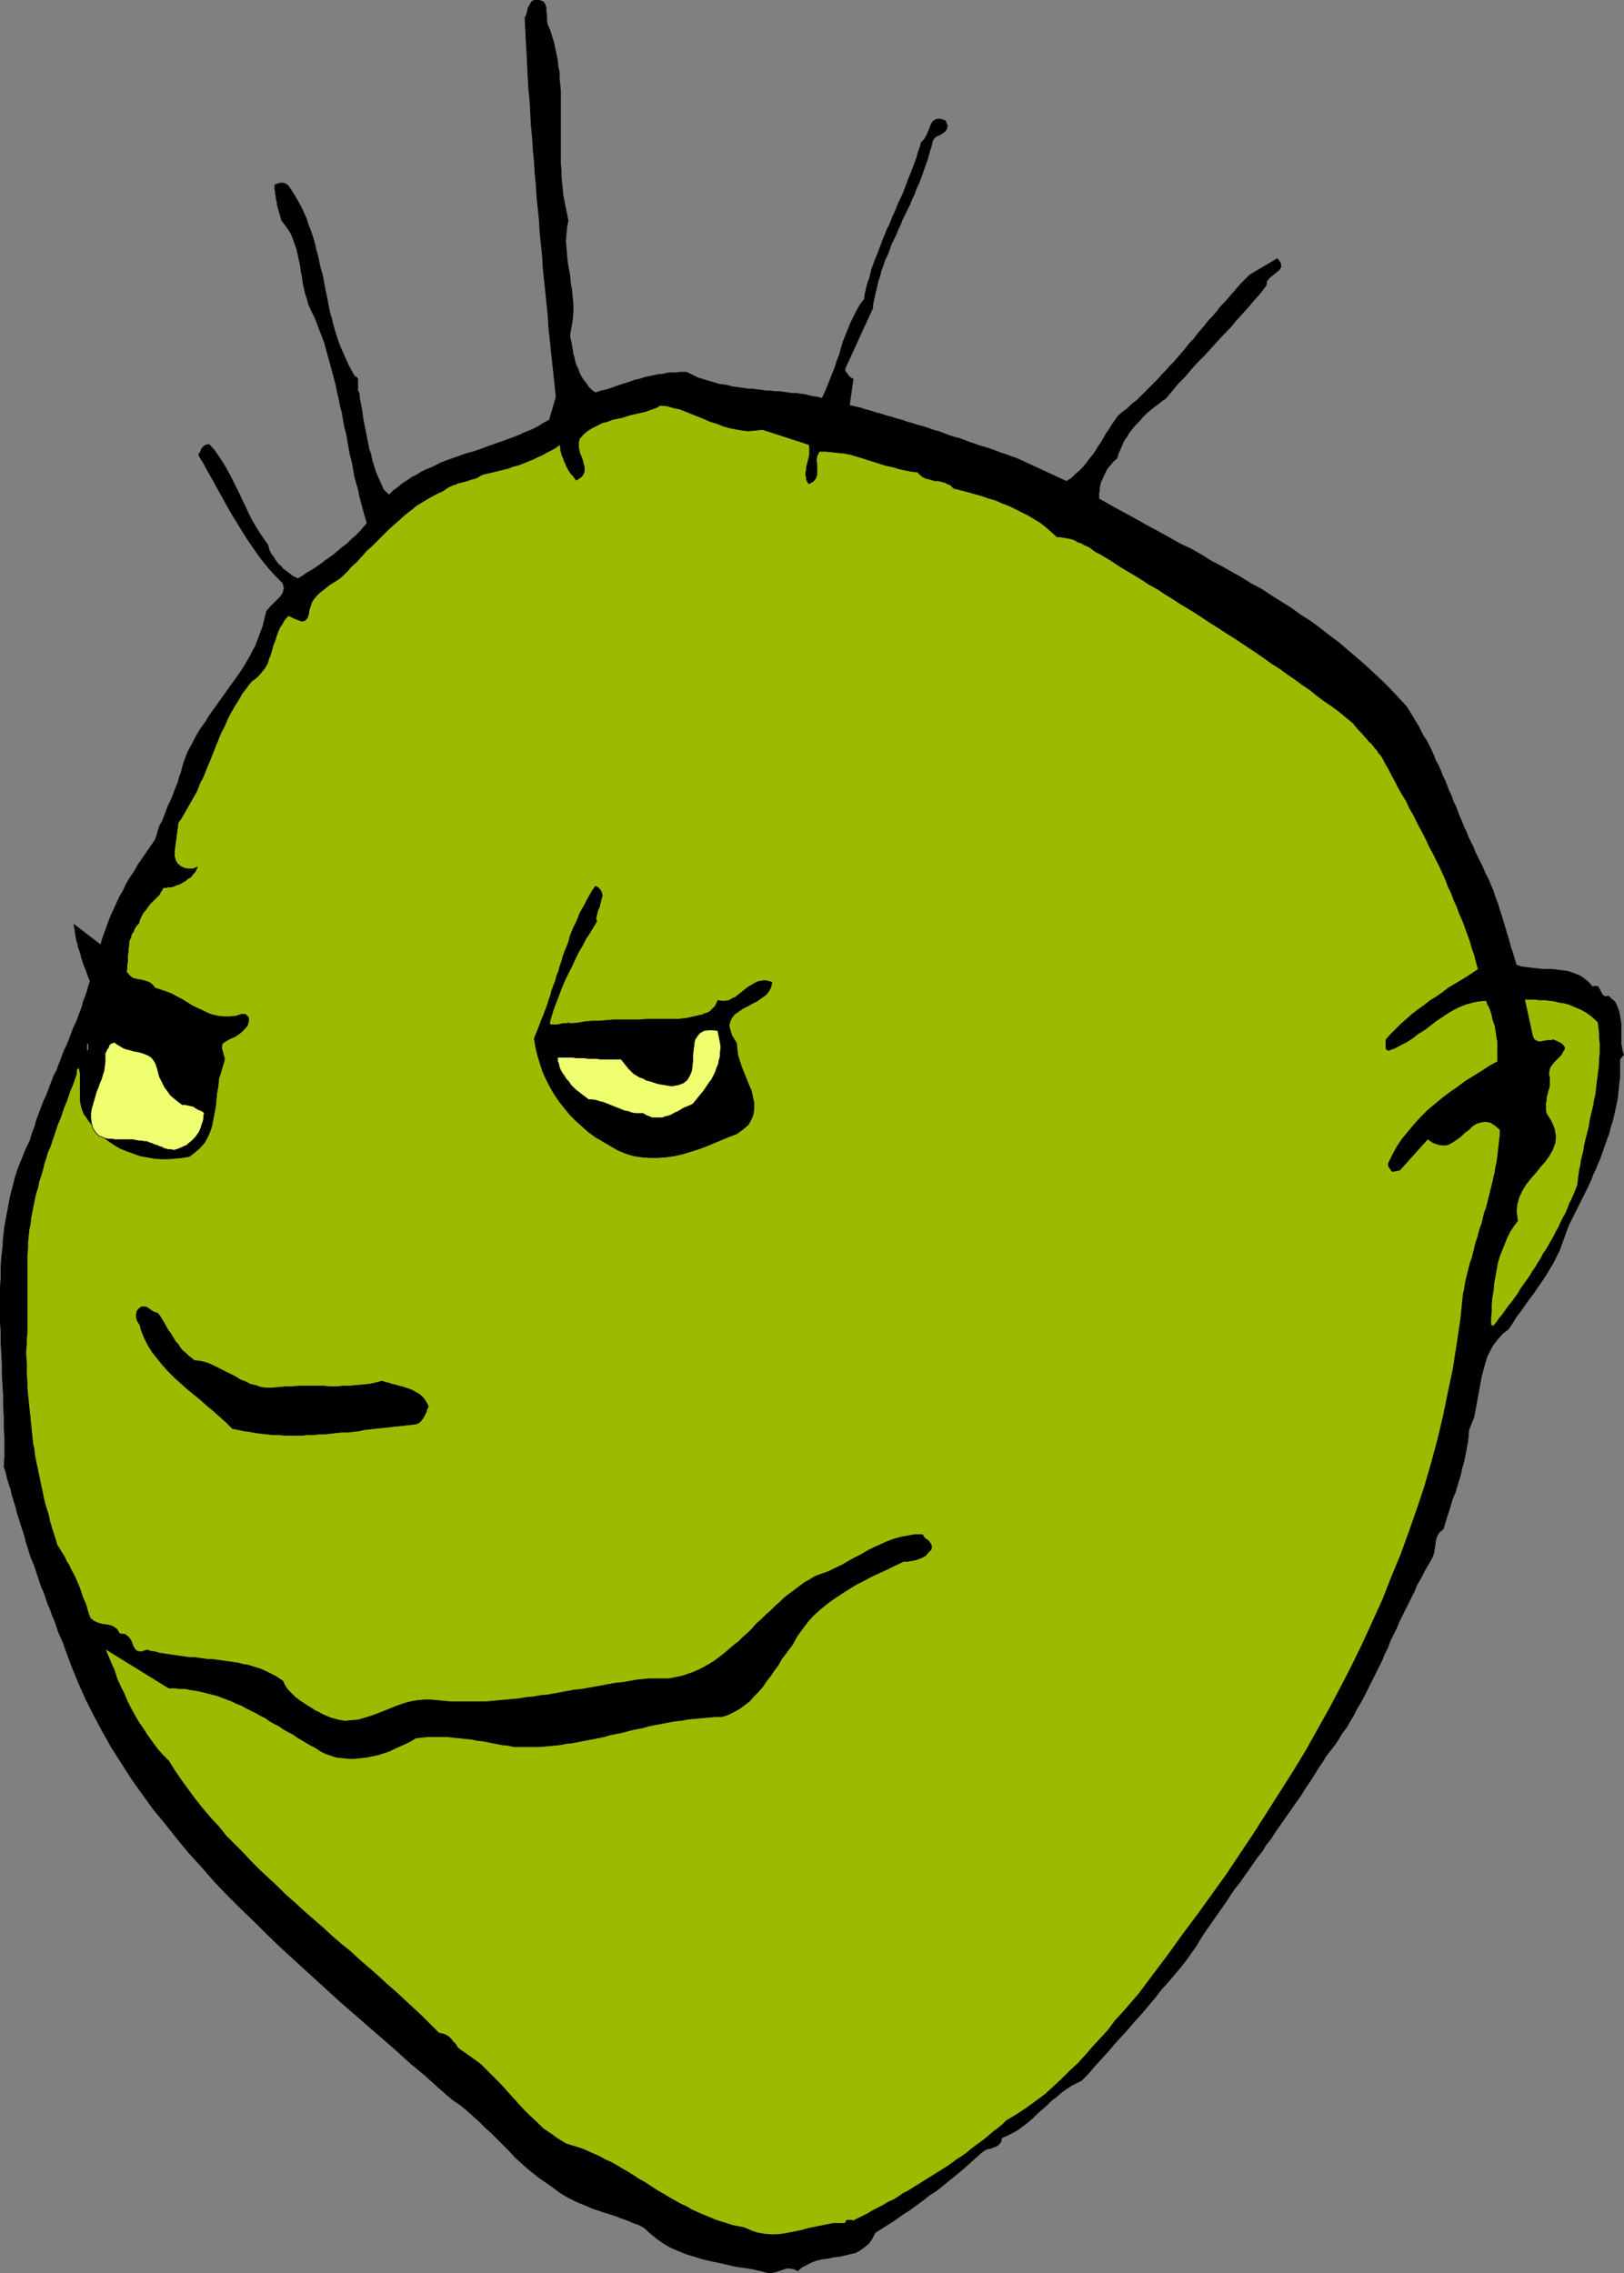 <?xml version="1.0" encoding="UTF-8" standalone="no"?>
<svg
   version="1.0"
   width="111.283mm"
   height="155.754mm"
   id="svg16"
   sodipodi:docname="Spikehead Flirty.wmf"
   xmlns:inkscape="http://www.inkscape.org/namespaces/inkscape"
   xmlns:sodipodi="http://sodipodi.sourceforge.net/DTD/sodipodi-0.dtd"
   xmlns="http://www.w3.org/2000/svg"
   xmlns:svg="http://www.w3.org/2000/svg">
  <rect width="100%" height="100%" fill="#808080" stroke="none"/>
  <sodipodi:namedview
     id="namedview16"
     pagecolor="#ffffff"
     bordercolor="#000000"
     borderopacity="0.25"
     inkscape:showpageshadow="2"
     inkscape:pageopacity="0.0"
     inkscape:pagecheckerboard="0"
     inkscape:deskcolor="#d1d1d1"
     inkscape:document-units="mm" />
  <defs
     id="defs1">
    <pattern
       id="WMFhbasepattern"
       patternUnits="userSpaceOnUse"
       width="6"
       height="6"
       x="0"
       y="0" />
  </defs>
  <path
     style="fill:#000000;fill-opacity:1;fill-rule:evenodd;stroke:none"
     d="m 141.788,6.383 0.646,1.454 0.485,1.616 0.485,1.454 0.323,1.616 0.323,1.454 0.323,1.616 0.162,1.616 0.323,1.454 v 1.616 l 0.162,1.616 0.162,1.616 v 1.454 1.616 1.616 1.616 1.616 1.616 1.616 1.616 1.454 1.616 1.616 1.616 l 0.162,1.616 v 1.616 l 0.162,1.616 0.162,1.616 0.162,1.616 0.323,1.616 0.323,1.616 0.323,1.616 0.323,1.616 -0.323,1.778 -0.162,1.778 -0.162,1.778 0.162,1.778 0.162,1.939 0.162,1.778 0.323,1.778 0.323,1.778 0.162,1.939 0.323,1.778 0.162,1.939 0.162,1.778 v 1.939 l -0.162,1.939 -0.323,1.939 -0.323,1.778 v 0.97 l 0.323,1.131 0.162,0.97 0.162,0.97 0.162,1.131 0.323,0.97 0.162,0.97 0.323,0.97 0.485,0.97 0.323,0.97 0.485,0.97 0.646,0.97 0.646,0.808 0.646,0.97 0.808,0.808 0.969,0.646 1.454,-0.485 1.454,-0.323 1.454,-0.485 1.293,-0.485 1.454,-0.485 1.616,-0.485 1.293,-0.485 1.454,-0.323 1.454,-0.485 1.616,-0.323 1.454,-0.323 1.454,-0.162 1.454,-0.323 h 1.616 l 1.454,-0.162 h 1.616 l 0.969,0.485 0.969,0.485 0.969,0.485 1.131,0.323 0.969,0.323 1.131,0.323 1.131,0.323 0.969,0.323 1.131,0.162 1.131,0.162 1.131,0.323 1.131,0.162 1.131,0.162 1.131,0.162 1.131,0.162 h 1.131 l 1.131,0.162 1.131,0.162 1.131,0.162 h 1.131 l 1.131,0.162 h 1.293 l 0.969,0.162 1.131,0.162 1.131,0.162 h 1.131 l 1.131,0.162 1.131,0.162 1.131,0.323 0.97,0.162 1.131,0.162 0.969,0.323 0.808,-1.616 0.646,-1.616 0.646,-1.616 0.646,-1.616 0.646,-1.616 0.485,-1.616 0.646,-1.616 0.485,-1.778 0.485,-1.616 0.646,-1.616 0.646,-1.616 0.646,-1.616 0.808,-1.616 0.808,-1.616 0.808,-1.454 1.131,-1.454 0.162,-1.293 0.323,-1.454 0.323,-1.293 0.485,-1.293 0.323,-1.293 0.323,-1.293 0.485,-1.293 0.485,-1.293 0.485,-1.131 0.485,-1.293 0.485,-1.293 0.485,-1.293 0.485,-1.131 0.485,-1.293 0.646,-1.293 0.485,-1.131 0.485,-1.293 0.646,-1.293 0.485,-1.293 0.485,-1.131 0.646,-1.293 0.485,-1.131 0.485,-1.293 0.485,-1.293 0.485,-1.293 0.485,-1.131 0.485,-1.293 0.485,-1.293 0.485,-1.293 0.323,-1.293 0.485,-1.293 0.323,-1.293 0.808,-0.808 0.646,-1.131 0.485,-1.131 0.485,-1.293 0.485,-0.97 0.808,-0.646 1.131,-0.162 1.454,0.485 0.485,1.293 -0.162,0.808 -0.485,0.646 -0.646,0.485 -0.808,0.485 -0.808,0.323 -0.646,0.646 -0.323,0.646 -0.323,1.454 -0.485,1.454 -0.323,1.293 -0.485,1.454 -0.485,1.293 -0.485,1.454 -0.485,1.293 -0.485,1.293 -0.646,1.293 -0.485,1.454 -0.646,1.293 -0.485,1.293 -0.646,1.293 -0.646,1.293 -0.646,1.293 -0.485,1.293 -0.646,1.293 -0.485,1.293 -0.646,1.293 -0.646,1.293 -0.485,1.454 -0.485,1.293 -0.646,1.293 -0.485,1.454 -0.485,1.293 -0.323,1.293 -0.485,1.454 -0.323,1.454 -0.323,1.293 -0.323,1.454 -0.323,1.454 -0.162,1.454 -7.11,15.513 v 0.485 l 0.162,0.485 0.323,0.323 0.323,0.485 0.323,0.323 0.323,0.323 0.323,0.162 0.323,0.162 -0.969,6.787 1.293,0.323 1.454,0.323 1.454,0.485 1.293,0.323 1.454,0.485 1.293,0.323 1.454,0.485 1.293,0.323 1.454,0.485 1.293,0.323 1.293,0.485 1.293,0.323 1.454,0.485 1.293,0.323 1.454,0.485 1.293,0.485 1.293,0.323 1.293,0.485 1.293,0.485 1.454,0.485 1.293,0.323 1.293,0.485 1.293,0.485 1.454,0.485 1.293,0.485 1.293,0.323 1.454,0.485 1.293,0.485 1.293,0.485 1.454,0.485 1.293,0.485 1.454,0.485 12.927,5.979 1.293,-0.808 0.969,-0.97 1.131,-0.97 0.969,-0.97 0.808,-0.97 0.808,-1.131 0.808,-0.97 0.808,-1.131 0.646,-1.131 0.808,-1.131 0.646,-1.131 0.646,-1.131 0.808,-1.131 0.646,-1.131 0.808,-1.131 0.808,-1.131 1.131,-0.97 1.293,-0.97 1.131,-1.131 1.293,-0.97 1.131,-1.131 0.969,-0.97 1.131,-1.131 1.131,-1.131 1.131,-1.131 0.969,-1.131 1.131,-1.131 0.969,-1.131 1.131,-1.131 0.969,-1.131 0.969,-1.131 0.969,-1.131 0.969,-1.293 1.131,-1.131 0.969,-1.293 0.97,-1.131 0.969,-1.131 0.969,-1.293 1.131,-1.131 0.969,-1.131 0.969,-1.293 1.131,-1.131 0.969,-1.131 1.131,-1.293 0.969,-1.131 1.131,-1.293 1.131,-1.131 1.131,-1.131 7.11,-4.201 0.808,1.131 0.162,0.97 -0.485,0.808 -0.808,0.646 -0.808,0.646 -0.969,0.808 -0.646,0.808 -0.162,1.131 -1.454,1.939 -1.616,1.778 -1.616,1.939 -1.616,1.778 -1.616,1.778 -1.454,1.778 -1.777,1.778 -1.616,1.778 -1.616,1.778 -1.616,1.778 -1.777,1.778 -1.616,1.778 -1.616,1.939 -1.777,1.778 -1.616,1.939 -1.616,1.939 -0.969,0.646 -0.969,0.808 -1.131,0.808 -0.969,0.808 -0.969,0.808 -0.969,0.97 -0.808,0.97 -0.969,0.97 -0.808,0.97 -0.808,0.97 -0.646,1.131 -0.808,1.131 -0.485,1.131 -0.485,1.131 -0.485,0.97 -0.323,1.293 -0.646,0.485 -0.485,0.485 -0.485,0.646 -0.485,0.485 -0.485,0.646 -0.323,0.646 -0.323,0.646 -0.323,0.646 -0.323,0.808 -0.323,0.646 -0.162,0.646 -0.162,0.808 v 0.646 l -0.162,0.808 v 0.646 0.808 l 2.585,1.454 2.585,1.454 2.747,1.454 2.585,1.454 2.585,1.454 2.747,1.454 2.585,1.454 2.585,1.454 2.747,1.293 2.585,1.454 2.585,1.616 2.747,1.454 2.585,1.454 2.585,1.454 2.585,1.616 2.747,1.454 2.424,1.616 2.585,1.616 2.585,1.616 2.424,1.778 2.585,1.616 2.424,1.778 2.424,1.939 2.424,1.778 2.262,1.939 2.262,1.939 2.262,1.939 2.262,2.101 2.262,2.101 2.101,2.101 2.101,2.262 2.101,2.262 0.808,1.293 0.808,1.293 0.646,1.131 0.808,1.293 0.646,1.293 0.646,1.293 0.808,1.131 0.646,1.293 0.646,1.293 0.646,1.454 0.485,1.293 0.646,1.131 0.646,1.454 0.485,1.293 0.646,1.293 0.485,1.293 0.485,1.293 0.646,1.293 0.485,1.454 0.646,1.293 0.485,1.293 0.485,1.293 0.646,1.454 0.485,1.293 0.646,1.293 0.485,1.293 0.646,1.293 0.646,1.293 0.485,1.293 0.646,1.293 0.646,1.293 0.646,1.293 0.646,1.616 0.808,1.454 0.646,1.616 0.646,1.454 0.485,1.616 0.646,1.616 0.485,1.616 0.485,1.454 0.485,1.616 0.485,1.616 0.485,1.616 0.485,1.616 0.485,1.778 0.485,1.454 0.485,1.616 0.485,1.616 1.293,0.485 1.293,0.162 1.293,0.162 1.454,0.162 1.293,0.162 h 1.293 1.293 l 1.293,0.162 1.293,0.162 1.293,0.162 1.131,0.323 1.293,0.485 1.131,0.485 1.131,0.808 0.969,0.808 0.969,1.131 0.969,-0.162 0.485,0.162 0.323,0.485 0.323,0.646 0.323,0.646 0.323,0.485 0.646,0.323 0.808,-0.162 0.808,0.808 0.808,0.646 0.485,0.97 0.323,0.808 0.323,0.97 0.162,0.97 0.162,0.97 0.162,0.97 v 1.131 0.97 1.131 0.97 0.97 l 0.162,0.97 0.162,0.97 0.323,0.97 -0.969,1.131 v 1.454 1.616 1.454 l -0.162,1.454 -0.162,1.616 -0.162,1.454 -0.162,1.454 -0.323,1.454 -0.323,1.454 -0.323,1.454 -0.323,1.293 -0.485,1.454 -0.323,1.454 -0.485,1.293 -0.485,1.454 -0.485,1.293 -0.485,1.454 -0.485,1.293 -0.646,1.454 -0.485,1.293 -0.646,1.293 -0.485,1.293 -0.646,1.454 -0.646,1.293 -0.646,1.293 -0.646,1.293 -0.646,1.293 -0.646,1.293 -0.646,1.293 -0.646,1.293 -0.646,1.293 -0.485,1.293 -0.646,1.778 -0.646,1.778 -0.646,1.778 -0.808,1.616 -0.808,1.616 -0.969,1.616 -0.969,1.616 -0.969,1.454 -1.131,1.616 -0.969,1.454 -1.131,1.454 -1.131,1.616 -1.131,1.616 -1.131,1.454 -0.969,1.616 -1.131,1.616 -1.454,1.131 -1.293,1.454 -1.131,1.454 -0.808,1.454 -0.808,1.616 -0.485,1.616 -0.485,1.778 -0.485,1.778 -0.323,1.778 -0.323,1.778 -0.323,1.778 -0.323,1.778 -0.323,1.778 -0.323,1.616 -0.646,1.616 -0.646,1.616 -0.162,1.778 -0.162,1.616 -0.323,1.616 -0.323,1.616 -0.323,1.616 -0.485,1.616 -0.323,1.616 -0.485,1.616 -0.485,1.616 -0.485,1.616 -0.646,1.454 -0.485,1.616 -0.485,1.616 -0.485,1.454 -0.485,1.616 -0.485,1.616 -0.969,0.808 -0.646,0.97 -0.323,0.97 -0.162,1.131 -0.162,1.131 -0.162,1.131 -0.323,0.97 -0.485,0.97 -0.969,1.616 -0.808,1.454 -0.808,1.616 -0.969,1.616 -0.646,1.616 -0.808,1.616 -0.808,1.616 -0.808,1.616 -0.808,1.616 -0.808,1.616 -0.646,1.616 -0.808,1.616 -0.808,1.616 -0.646,1.778 -0.808,1.616 -0.646,1.616 -0.808,1.616 -0.808,1.616 -0.808,1.616 -0.808,1.616 -0.808,1.616 -0.808,1.616 -0.808,1.454 -0.969,1.616 -0.808,1.616 -0.969,1.616 -0.808,1.454 -1.131,1.454 -0.969,1.616 -0.969,1.454 -1.131,1.454 -1.131,1.454 -0.969,1.616 -1.131,1.616 -0.969,1.616 -1.131,1.778 -1.131,1.616 -0.969,1.616 -1.131,1.616 -1.131,1.616 -1.131,1.616 -1.131,1.616 -1.131,1.616 -1.131,1.616 -1.131,1.778 -1.293,1.616 -0.969,1.616 -1.293,1.616 -1.131,1.616 -1.131,1.616 -1.131,1.616 -1.131,1.616 -1.293,1.616 -1.131,1.616 -1.131,1.778 -1.131,1.616 -1.131,1.616 -1.131,1.616 -1.131,1.616 -1.131,1.616 -1.131,1.778 -0.969,1.616 -1.131,1.616 -1.131,1.616 -1.616,2.101 -1.777,2.101 -1.616,1.939 -1.777,1.939 -1.616,2.101 -1.777,2.101 -1.616,1.939 -1.777,1.939 -1.777,2.101 -1.777,1.939 -1.777,1.939 -1.616,1.939 -1.777,1.939 -1.777,1.939 -1.616,1.939 -1.777,1.778 -1.293,0.646 -1.293,0.646 -1.454,0.97 -1.131,0.808 -1.293,1.131 -1.293,0.97 -1.131,1.131 -1.293,1.131 -1.293,1.131 -1.131,1.131 -1.293,1.131 -1.293,0.97 -1.293,0.97 -1.454,0.808 -1.293,0.646 -1.454,0.646 -0.162,0.97 -0.485,0.646 -0.646,0.485 -0.808,0.323 -0.808,0.323 -0.969,0.162 -0.808,0.485 -0.646,0.485 -1.616,1.454 -1.616,1.454 -1.616,1.454 -1.777,1.454 -1.616,1.293 -1.777,1.454 -1.616,1.293 -1.777,1.131 -1.616,1.293 -1.777,1.293 -1.777,1.293 -1.777,1.131 -1.777,1.293 -1.777,1.131 -1.777,1.131 -1.777,1.131 -0.808,1.616 -0.808,1.131 -1.131,0.97 -1.131,0.808 -1.131,0.646 -1.454,0.323 -1.293,0.323 -1.454,0.323 -1.454,0.162 -1.454,0.323 -1.454,0.162 -1.454,0.323 -1.293,0.485 -1.293,0.646 -1.293,0.646 -1.131,0.97 -0.969,-0.485 -0.969,-0.162 h -0.969 l -0.969,0.323 -0.969,0.323 -0.969,0.323 -0.969,0.162 h -0.969 l -1.939,-0.485 -2.101,-0.485 -2.101,-0.323 -2.262,-0.323 -2.101,-0.485 -2.101,-0.485 -2.262,-0.485 -2.101,-0.485 -2.101,-0.646 -2.101,-0.646 -1.939,-0.808 -1.939,-0.808 -1.939,-1.131 -1.616,-1.131 -1.777,-1.454 -1.616,-1.454 -1.454,-0.808 -1.454,-0.485 -1.454,-0.646 -1.454,-0.485 -1.616,-0.646 -1.454,-0.485 -1.616,-0.485 -1.454,-0.485 -1.454,-0.485 -1.454,-0.646 -1.616,-0.646 -1.454,-0.646 -1.293,-0.646 -1.454,-0.808 -1.293,-0.808 -1.293,-0.97 -1.777,-1.293 -1.939,-1.293 -1.616,-1.293 -1.616,-1.293 -1.616,-1.454 -1.616,-1.454 -1.454,-1.616 -1.454,-1.454 -1.616,-1.616 -1.454,-1.454 -1.616,-1.454 -1.616,-1.616 -1.616,-1.454 -1.616,-1.454 -1.777,-1.454 -1.939,-1.293 -3.555,-3.07 -3.555,-3.232 -3.716,-3.07 -3.555,-3.232 -3.716,-3.232 -3.716,-3.232 -3.716,-3.232 -3.716,-3.232 -3.716,-3.393 -3.716,-3.393 -3.716,-3.393 -3.716,-3.393 -3.555,-3.393 -3.555,-3.555 -3.555,-3.393 -3.555,-3.555 -3.393,-3.555 -3.232,-3.717 -3.393,-3.717 -3.07,-3.717 -3.07,-3.878 -3.07,-3.717 -2.908,-4.04 -2.747,-3.878 -2.585,-4.04 -2.585,-4.04 -2.262,-4.04 -2.262,-4.201 -2.101,-4.201 -1.939,-4.363 -1.777,-4.363 -1.616,-4.363 -0.485,-1.454 -0.646,-1.454 -0.646,-1.454 -0.485,-1.454 -0.485,-1.454 -0.646,-1.454 -0.485,-1.454 -0.646,-1.454 -0.485,-1.454 -0.485,-1.454 L 10.745,411.007 10.26,409.553 9.776,408.098 9.291,406.644 8.806,405.19 8.16,403.735 7.675,402.281 7.19,400.665 6.706,399.211 6.382,397.757 5.898,396.302 5.413,394.848 4.928,393.232 4.443,391.778 4.12,390.323 3.636,388.869 3.151,387.253 2.828,385.799 2.343,384.344 1.858,382.729 1.535,381.274 1.05,379.82 1.212,377.234 v -2.585 -2.585 l -0.162,-2.747 v -2.585 l -0.162,-2.747 v -2.747 l -0.162,-2.585 -0.162,-2.747 v -2.747 L 0.404,350.41 0.242,347.663 v -2.909 l -0.162,-2.585 v -2.909 -2.747 -2.747 l 0.162,-2.747 v -2.747 l 0.162,-2.585 0.323,-2.747 0.162,-2.585 0.323,-2.747 0.485,-2.585 0.485,-2.585 0.485,-2.585 0.646,-2.424 0.646,-2.585 0.808,-2.424 0.969,-2.424 0.969,-2.424 1.131,-2.262 0.323,-1.293 0.485,-1.293 0.485,-1.293 0.323,-1.293 0.485,-1.293 0.485,-1.293 0.485,-1.293 0.485,-1.293 0.646,-1.293 0.485,-1.293 0.485,-1.293 0.485,-1.293 0.485,-1.293 0.646,-1.131 0.485,-1.293 0.485,-1.293 0.485,-1.293 0.485,-1.293 0.646,-1.293 0.485,-1.131 0.485,-1.293 0.485,-1.293 0.485,-1.293 0.646,-1.293 0.485,-1.293 0.485,-1.293 0.485,-1.293 0.323,-1.293 0.485,-1.293 0.485,-1.293 0.323,-1.293 0.485,-1.454 -0.323,-0.808 -0.323,-0.808 -0.323,-0.97 -0.323,-0.808 -0.323,-0.808 -0.323,-0.97 -0.323,-0.97 -0.162,-0.808 -0.323,-0.97 -0.323,-0.808 -0.162,-0.97 -0.323,-0.97 -0.162,-0.97 -0.162,-1.131 -0.162,-0.97 -0.162,-0.97 6.948,5.332 0.485,-1.778 0.646,-1.778 0.646,-1.778 0.646,-1.778 0.808,-1.778 0.808,-1.778 0.808,-1.778 0.969,-1.616 0.808,-1.778 0.969,-1.616 1.131,-1.616 0.969,-1.778 1.131,-1.616 1.131,-1.616 0.969,-1.454 1.131,-1.616 0.485,-1.293 0.323,-1.293 0.485,-1.293 0.646,-1.131 0.485,-1.293 0.485,-1.293 0.485,-1.293 0.646,-1.293 0.485,-1.131 0.485,-1.293 0.485,-1.293 0.485,-1.131 0.323,-1.293 0.485,-1.293 0.323,-1.293 0.323,-1.131 0.485,-1.293 0.485,-1.293 0.646,-1.293 0.646,-1.131 0.646,-1.293 0.646,-1.131 0.646,-1.131 0.808,-1.131 0.808,-1.131 0.646,-1.131 0.808,-1.131 0.808,-1.131 0.808,-1.131 0.808,-1.131 0.808,-1.131 0.808,-1.131 0.808,-1.131 0.808,-1.131 0.808,-1.131 0.808,-1.131 0.646,-0.97 0.808,-1.293 0.646,-1.131 0.646,-1.131 0.646,-1.293 0.646,-1.131 0.485,-1.293 0.485,-1.293 0.485,-1.293 0.485,-1.293 0.323,-1.293 0.323,-1.454 0.323,-1.131 0.808,-0.97 0.969,-0.97 0.969,-0.97 0.808,-0.808 0.646,-0.97 0.323,-1.293 -0.323,-1.293 -1.777,-1.778 -1.616,-1.778 -1.616,-1.939 -1.454,-1.939 -1.454,-2.101 -1.454,-2.101 -1.293,-2.101 -1.293,-2.101 -1.293,-2.101 -1.293,-2.262 -1.131,-2.101 -1.293,-2.262 -1.131,-2.101 -1.293,-2.262 -1.131,-2.101 -1.293,-2.101 0.162,-0.485 0.323,-0.323 0.162,-0.646 0.323,-0.485 0.323,-0.323 0.485,-0.323 0.485,-0.162 h 0.485 l 1.293,1.454 1.131,1.616 0.969,1.454 0.969,1.616 0.969,1.778 0.808,1.616 0.808,1.616 0.808,1.616 0.808,1.778 0.808,1.616 0.808,1.778 0.808,1.616 0.969,1.616 0.969,1.616 1.131,1.616 1.131,1.616 0.162,0.646 0.162,0.646 0.323,0.646 0.323,0.646 0.485,0.485 0.323,0.646 0.485,0.646 0.485,0.646 0.646,0.485 0.485,0.646 0.646,0.485 0.646,0.485 0.646,0.485 0.646,0.485 0.646,0.323 0.646,0.323 1.131,-0.646 1.131,-0.808 1.131,-0.646 1.293,-0.808 1.131,-0.808 1.293,-0.97 1.131,-0.808 1.131,-0.808 1.131,-0.97 1.131,-0.97 1.131,-0.808 1.131,-1.131 1.131,-0.97 0.969,-0.97 0.969,-1.131 0.969,-1.131 -0.485,-1.616 -0.485,-1.778 -0.485,-1.778 -0.485,-1.778 -0.323,-1.778 -0.485,-1.616 -0.485,-1.778 -0.323,-1.939 -0.323,-1.778 -0.485,-1.778 -0.323,-1.778 -0.323,-1.778 -0.323,-1.939 -0.485,-1.778 -0.323,-1.778 -0.323,-1.939 -0.485,-1.778 -0.323,-1.778 -0.485,-1.939 -0.323,-1.778 -0.485,-1.778 -0.485,-1.778 -0.485,-1.778 -0.485,-1.778 -0.485,-1.778 -0.485,-1.778 -0.646,-1.778 -0.646,-1.616 -0.646,-1.778 -0.646,-1.616 -0.808,-1.616 -0.808,-1.778 -0.323,-1.293 -0.485,-1.454 -0.323,-1.454 -0.323,-1.454 -0.162,-1.454 -0.323,-1.454 -0.162,-1.454 -0.323,-1.454 -0.323,-1.454 -0.323,-1.454 -0.485,-1.293 -0.485,-1.454 L 75.378,60.516 74.57,59.223 73.762,58.092 72.954,57.122 72.793,56.476 72.631,55.991 72.469,55.345 72.308,54.86 72.146,54.214 71.985,53.729 71.823,53.083 V 52.598 L 71.661,51.952 71.5,51.467 V 50.82 L 71.338,50.336 V 49.689 L 71.177,49.043 v -0.485 -0.646 l 0.323,-0.162 0.485,-0.162 0.485,-0.162 h 0.485 0.485 l 0.485,0.162 0.485,0.323 0.323,0.323 0.969,1.454 0.808,1.293 0.808,1.454 0.808,1.454 0.646,1.454 0.646,1.454 0.485,1.616 0.646,1.616 0.485,1.454 0.485,1.616 0.323,1.616 0.485,1.616 0.323,1.616 0.323,1.454 0.485,1.616 0.323,1.616 0.323,1.778 0.323,1.616 0.323,1.454 0.323,1.778 0.323,1.616 0.485,1.616 0.323,1.454 0.485,1.616 0.485,1.616 0.485,1.454 0.646,1.616 0.646,1.454 0.646,1.454 0.646,1.454 0.808,1.454 0.808,1.454 0.485,0.162 0.323,0.485 v 0.485 0.646 0.646 0.646 0.646 l 0.323,0.485 0.162,1.616 0.323,1.616 0.323,1.616 0.162,1.616 0.323,1.616 0.323,1.616 0.323,1.616 0.323,1.616 0.323,1.616 0.485,1.454 0.323,1.616 0.485,1.454 0.485,1.616 0.646,1.454 0.646,1.454 0.646,1.454 1.454,1.454 1.131,-1.131 1.131,-0.808 1.131,-0.97 1.293,-0.808 1.131,-0.808 1.293,-0.646 1.293,-0.808 1.293,-0.646 1.293,-0.485 1.293,-0.646 1.293,-0.646 1.293,-0.485 1.293,-0.485 1.454,-0.485 1.293,-0.485 1.454,-0.485 1.293,-0.323 1.454,-0.485 1.293,-0.485 1.293,-0.485 1.454,-0.485 1.293,-0.485 1.454,-0.485 1.293,-0.485 1.293,-0.485 1.293,-0.485 1.293,-0.646 1.293,-0.485 1.454,-0.646 1.131,-0.646 1.293,-0.808 1.293,-0.646 1.777,-5.979 -0.323,-3.07 -0.323,-3.07 -0.323,-2.909 -0.323,-3.07 -0.323,-3.07 -0.323,-2.909 -0.162,-3.07 -0.323,-3.07 -0.323,-3.07 -0.323,-3.07 -0.323,-3.07 -0.162,-3.07 -0.323,-3.07 -0.323,-3.07 -0.162,-3.07 -0.323,-3.07 -0.323,-3.07 -0.162,-3.07 -0.323,-3.07 -0.162,-3.07 -0.323,-3.07 -0.162,-3.07 -0.323,-3.07 -0.162,-3.232 -0.162,-3.07 -0.323,-3.07 -0.162,-3.07 -0.162,-3.07 -0.162,-3.232 -0.162,-3.07 -0.162,-3.07 -0.162,-3.07 0.323,-0.646 0.162,-0.485 0.162,-0.646 0.162,-0.808 0.323,-0.485 0.323,-0.646 0.323,-0.485 0.646,-0.323 h 1.293 l 0.969,0.323 0.485,0.646 0.323,0.97 v 1.131 l 0.162,1.131 v 1.131 z"
     id="path1" />
  <path
     style="fill:none;stroke:#000000;stroke-width:0.162px;stroke-linecap:round;stroke-linejoin:round;stroke-miterlimit:4;stroke-dasharray:none;stroke-opacity:1"
     d="m 141.788,6.383 v 0 l 0.646,1.454 0.485,1.616 0.485,1.454 0.323,1.616 0.323,1.454 0.323,1.616 0.162,1.616 0.323,1.454 v 1.616 l 0.162,1.616 0.162,1.616 v 1.454 1.616 1.616 1.616 1.616 1.616 1.616 1.616 1.454 1.616 1.616 1.616 l 0.162,1.616 v 1.616 l 0.162,1.616 0.162,1.616 0.162,1.616 0.323,1.616 0.323,1.616 0.323,1.616 0.323,1.616 v 0 l -0.323,1.778 -0.162,1.778 -0.162,1.778 0.162,1.778 0.162,1.939 0.162,1.778 0.323,1.778 0.323,1.778 0.162,1.939 0.323,1.778 0.162,1.939 0.162,1.778 v 1.939 l -0.162,1.939 -0.323,1.939 -0.323,1.778 v 0 0.97 l 0.323,1.131 0.162,0.97 0.162,0.97 0.162,1.131 0.323,0.97 0.162,0.97 0.323,0.97 0.485,0.97 0.323,0.97 0.485,0.97 0.646,0.97 0.646,0.808 0.646,0.97 0.808,0.808 0.969,0.646 v 0 l 1.454,-0.485 1.454,-0.323 1.454,-0.485 1.293,-0.485 1.454,-0.485 1.616,-0.485 1.293,-0.485 1.454,-0.323 1.454,-0.485 1.616,-0.323 1.454,-0.323 1.454,-0.162 1.454,-0.323 h 1.616 l 1.454,-0.162 h 1.616 v 0 l 0.969,0.485 0.969,0.485 0.969,0.485 1.131,0.323 0.969,0.323 1.131,0.323 1.131,0.323 0.969,0.323 1.131,0.162 1.131,0.162 1.131,0.323 1.131,0.162 1.131,0.162 1.131,0.162 1.131,0.162 h 1.131 l 1.131,0.162 1.131,0.162 1.131,0.162 h 1.131 l 1.131,0.162 h 1.293 l 0.969,0.162 1.131,0.162 1.131,0.162 h 1.131 l 1.131,0.162 1.131,0.162 1.131,0.323 0.97,0.162 1.131,0.162 0.969,0.323 v 0 l 0.808,-1.616 0.646,-1.616 0.646,-1.616 0.646,-1.616 0.646,-1.616 0.485,-1.616 0.646,-1.616 0.485,-1.778 0.485,-1.616 0.646,-1.616 0.646,-1.616 0.646,-1.616 0.808,-1.616 0.808,-1.616 0.808,-1.454 1.131,-1.454 v 0 l 0.162,-1.293 0.323,-1.454 0.323,-1.293 0.485,-1.293 0.323,-1.293 0.323,-1.293 0.485,-1.293 0.485,-1.293 0.485,-1.131 0.485,-1.293 0.485,-1.293 0.485,-1.293 0.485,-1.131 0.485,-1.293 0.646,-1.293 0.485,-1.131 0.485,-1.293 0.646,-1.293 0.485,-1.293 0.485,-1.131 0.646,-1.293 0.485,-1.131 0.485,-1.293 0.485,-1.293 0.485,-1.293 0.485,-1.131 0.485,-1.293 0.485,-1.293 0.485,-1.293 0.323,-1.293 0.485,-1.293 0.323,-1.293 v 0 l 0.808,-0.808 0.646,-1.131 0.485,-1.131 0.485,-1.293 0.485,-0.97 0.808,-0.646 1.131,-0.162 1.454,0.485 v 0 l 0.485,1.293 -0.162,0.808 -0.485,0.646 -0.646,0.485 -0.808,0.485 -0.808,0.323 -0.646,0.646 -0.323,0.646 v 0 l -0.323,1.454 -0.485,1.454 -0.323,1.293 -0.485,1.454 -0.485,1.293 -0.485,1.454 -0.485,1.293 -0.485,1.293 -0.646,1.293 -0.485,1.454 -0.646,1.293 -0.485,1.293 -0.646,1.293 -0.646,1.293 -0.646,1.293 -0.485,1.293 -0.646,1.293 -0.485,1.293 -0.646,1.293 -0.646,1.293 -0.485,1.454 -0.485,1.293 -0.646,1.293 -0.485,1.454 -0.485,1.293 -0.323,1.293 -0.485,1.454 -0.323,1.454 -0.323,1.293 -0.323,1.454 -0.323,1.454 -0.162,1.454 -7.11,15.513 v 0 0.485 l 0.162,0.485 0.323,0.323 0.323,0.485 0.323,0.323 0.323,0.323 0.323,0.162 0.323,0.162 -0.969,6.787 v 0 l 1.293,0.323 1.454,0.323 1.454,0.485 1.293,0.323 1.454,0.485 1.293,0.323 1.454,0.485 1.293,0.323 1.454,0.485 1.293,0.323 1.293,0.485 1.293,0.323 1.454,0.485 1.293,0.323 1.454,0.485 1.293,0.485 1.293,0.323 1.293,0.485 1.293,0.485 1.454,0.485 1.293,0.323 1.293,0.485 1.293,0.485 1.454,0.485 1.293,0.485 1.293,0.323 1.454,0.485 1.293,0.485 1.293,0.485 1.454,0.485 1.293,0.485 1.454,0.485 12.927,5.979 v 0 l 1.293,-0.808 0.969,-0.97 1.131,-0.97 0.969,-0.97 0.808,-0.97 0.808,-1.131 0.808,-0.97 0.808,-1.131 0.646,-1.131 0.808,-1.131 0.646,-1.131 0.646,-1.131 0.808,-1.131 0.646,-1.131 0.808,-1.131 0.808,-1.131 v 0 l 1.131,-0.97 1.293,-0.97 1.131,-1.131 1.293,-0.97 1.131,-1.131 0.969,-0.97 1.131,-1.131 1.131,-1.131 1.131,-1.131 0.969,-1.131 1.131,-1.131 0.969,-1.131 1.131,-1.131 0.969,-1.131 0.969,-1.131 0.969,-1.131 0.969,-1.293 1.131,-1.131 0.969,-1.293 0.97,-1.131 0.969,-1.131 0.969,-1.293 1.131,-1.131 0.969,-1.131 0.969,-1.293 1.131,-1.131 0.969,-1.131 1.131,-1.293 0.969,-1.131 1.131,-1.293 1.131,-1.131 1.131,-1.131 7.11,-4.201 v 0 l 0.808,1.131 0.162,0.97 -0.485,0.808 -0.808,0.646 -0.808,0.646 -0.969,0.808 -0.646,0.808 -0.162,1.131 v 0 l -1.454,1.939 -1.616,1.778 -1.616,1.939 -1.616,1.778 -1.616,1.778 -1.454,1.778 -1.777,1.778 -1.616,1.778 -1.616,1.778 -1.616,1.778 -1.777,1.778 -1.616,1.778 -1.616,1.939 -1.777,1.778 -1.616,1.939 -1.616,1.939 v 0 l -0.969,0.646 -0.969,0.808 -1.131,0.808 -0.969,0.808 -0.969,0.808 -0.969,0.97 -0.808,0.97 -0.969,0.97 -0.808,0.97 -0.808,0.97 -0.646,1.131 -0.808,1.131 -0.485,1.131 -0.485,1.131 -0.485,0.97 -0.323,1.293 v 0 l -0.646,0.485 -0.485,0.485 -0.485,0.646 -0.485,0.485 -0.485,0.646 -0.323,0.646 -0.323,0.646 -0.323,0.646 -0.323,0.808 -0.323,0.646 -0.162,0.646 -0.162,0.808 v 0.646 l -0.162,0.808 v 0.646 0.808 0 l 2.585,1.454 2.585,1.454 2.747,1.454 2.585,1.454 2.585,1.454 2.747,1.454 2.585,1.454 2.585,1.454 2.747,1.293 2.585,1.454 2.585,1.616 2.747,1.454 2.585,1.454 2.585,1.454 2.585,1.616 2.747,1.454 2.424,1.616 2.585,1.616 2.585,1.616 2.424,1.778 2.585,1.616 2.424,1.778 2.424,1.939 2.424,1.778 2.262,1.939 2.262,1.939 2.262,1.939 2.262,2.101 2.262,2.101 2.101,2.101 2.101,2.262 2.101,2.262 v 0 l 0.808,1.293 0.808,1.293 0.646,1.131 0.808,1.293 0.646,1.293 0.646,1.293 0.808,1.131 0.646,1.293 0.646,1.293 0.646,1.454 0.485,1.293 0.646,1.131 0.646,1.454 0.485,1.293 0.646,1.293 0.485,1.293 0.485,1.293 0.646,1.293 0.485,1.454 0.646,1.293 0.485,1.293 0.485,1.293 0.646,1.454 0.485,1.293 0.646,1.293 0.485,1.293 0.646,1.293 0.646,1.293 0.485,1.293 0.646,1.293 0.646,1.293 0.646,1.293 v 0 l 0.646,1.616 0.808,1.454 0.646,1.616 0.646,1.454 0.485,1.616 0.646,1.616 0.485,1.616 0.485,1.454 0.485,1.616 0.485,1.616 0.485,1.616 0.485,1.616 0.485,1.778 0.485,1.454 0.485,1.616 0.485,1.616 v 0 l 1.293,0.485 1.293,0.162 1.293,0.162 1.454,0.162 1.293,0.162 h 1.293 1.293 l 1.293,0.162 1.293,0.162 1.293,0.162 1.131,0.323 1.293,0.485 1.131,0.485 1.131,0.808 0.969,0.808 0.969,1.131 v 0 l 0.969,-0.162 0.485,0.162 0.323,0.485 0.323,0.646 0.323,0.646 0.323,0.485 0.646,0.323 0.808,-0.162 v 0 l 0.808,0.808 0.808,0.646 0.485,0.97 0.323,0.808 0.323,0.97 0.162,0.97 0.162,0.97 0.162,0.97 v 1.131 0.97 1.131 0.97 0.97 l 0.162,0.97 0.162,0.97 0.323,0.97 -0.969,1.131 v 0 1.454 1.616 1.454 l -0.162,1.454 -0.162,1.616 -0.162,1.454 -0.162,1.454 -0.323,1.454 -0.323,1.454 -0.323,1.454 -0.323,1.293 -0.485,1.454 -0.323,1.454 -0.485,1.293 -0.485,1.454 -0.485,1.293 -0.485,1.454 -0.485,1.293 -0.646,1.454 -0.485,1.293 -0.646,1.293 -0.485,1.293 -0.646,1.454 -0.646,1.293 -0.646,1.293 -0.646,1.293 -0.646,1.293 -0.646,1.293 -0.646,1.293 -0.646,1.293 -0.646,1.293 -0.485,1.293 v 0 l -0.646,1.778 -0.646,1.778 -0.646,1.778 -0.808,1.616 -0.808,1.616 -0.969,1.616 -0.969,1.616 -0.969,1.454 -1.131,1.616 -0.969,1.454 -1.131,1.454 -1.131,1.616 -1.131,1.616 -1.131,1.454 -0.969,1.616 -1.131,1.616 v 0 l -1.454,1.131 -1.293,1.454 -1.131,1.454 -0.808,1.454 -0.808,1.616 -0.485,1.616 -0.485,1.778 -0.485,1.778 -0.323,1.778 -0.323,1.778 -0.323,1.778 -0.323,1.778 -0.323,1.778 -0.323,1.616 -0.646,1.616 -0.646,1.616 v 0 l -0.162,1.778 -0.162,1.616 -0.323,1.616 -0.323,1.616 -0.323,1.616 -0.485,1.616 -0.323,1.616 -0.485,1.616 -0.485,1.616 -0.485,1.616 -0.646,1.454 -0.485,1.616 -0.485,1.616 -0.485,1.454 -0.485,1.616 -0.485,1.616 v 0 l -0.969,0.808 -0.646,0.97 -0.323,0.97 -0.162,1.131 -0.162,1.131 -0.162,1.131 -0.323,0.97 -0.485,0.97 v 0 l -0.969,1.616 -0.808,1.454 -0.808,1.616 -0.969,1.616 -0.646,1.616 -0.808,1.616 -0.808,1.616 -0.808,1.616 -0.808,1.616 -0.808,1.616 -0.646,1.616 -0.808,1.616 -0.808,1.616 -0.646,1.778 -0.808,1.616 -0.646,1.616 -0.808,1.616 -0.808,1.616 -0.808,1.616 -0.808,1.616 -0.808,1.616 -0.808,1.616 -0.808,1.454 -0.969,1.616 -0.808,1.616 -0.969,1.616 -0.808,1.454 -1.131,1.454 -0.969,1.616 -0.969,1.454 -1.131,1.454 -1.131,1.454 v 0 l -0.969,1.616 -1.131,1.616 -0.969,1.616 -1.131,1.778 -1.131,1.616 -0.969,1.616 -1.131,1.616 -1.131,1.616 -1.131,1.616 -1.131,1.616 -1.131,1.616 -1.131,1.616 -1.131,1.778 -1.293,1.616 -0.969,1.616 -1.293,1.616 -1.131,1.616 -1.131,1.616 -1.131,1.616 -1.131,1.616 -1.293,1.616 -1.131,1.616 -1.131,1.778 -1.131,1.616 -1.131,1.616 -1.131,1.616 -1.131,1.616 -1.131,1.616 -1.131,1.778 -0.969,1.616 -1.131,1.616 -1.131,1.616 v 0 l -1.616,2.101 -1.777,2.101 -1.616,1.939 -1.777,1.939 -1.616,2.101 -1.777,2.101 -1.616,1.939 -1.777,1.939 -1.777,2.101 -1.777,1.939 -1.777,1.939 -1.616,1.939 -1.777,1.939 -1.777,1.939 -1.616,1.939 -1.777,1.778 v 0 l -1.293,0.646 -1.293,0.646 -1.454,0.97 -1.131,0.808 -1.293,1.131 -1.293,0.97 -1.131,1.131 -1.293,1.131 -1.293,1.131 -1.131,1.131 -1.293,1.131 -1.293,0.97 -1.293,0.97 -1.454,0.808 -1.293,0.646 -1.454,0.646 v 0 l -0.162,0.97 -0.485,0.646 -0.646,0.485 -0.808,0.323 -0.808,0.323 -0.969,0.162 -0.808,0.485 -0.646,0.485 v 0 l -1.616,1.454 -1.616,1.454 -1.616,1.454 -1.777,1.454 -1.616,1.293 -1.777,1.454 -1.616,1.293 -1.777,1.131 -1.616,1.293 -1.777,1.293 -1.777,1.293 -1.777,1.131 -1.777,1.293 -1.777,1.131 -1.777,1.131 -1.777,1.131 v 0 l -0.808,1.616 -0.808,1.131 -1.131,0.97 -1.131,0.808 -1.131,0.646 -1.454,0.323 -1.293,0.323 -1.454,0.323 -1.454,0.162 -1.454,0.323 -1.454,0.162 -1.454,0.323 -1.293,0.485 -1.293,0.646 -1.293,0.646 -1.131,0.97 v 0 l -0.969,-0.485 -0.969,-0.162 h -0.969 l -0.969,0.323 -0.969,0.323 -0.969,0.323 -0.969,0.162 h -0.969 v 0 l -1.939,-0.485 -2.101,-0.485 -2.101,-0.323 -2.262,-0.323 -2.101,-0.485 -2.101,-0.485 -2.262,-0.485 -2.101,-0.485 -2.101,-0.646 -2.101,-0.646 -1.939,-0.808 -1.939,-0.808 -1.939,-1.131 -1.616,-1.131 -1.777,-1.454 -1.616,-1.454 v 0 l -1.454,-0.808 -1.454,-0.485 -1.454,-0.646 -1.454,-0.485 -1.616,-0.646 -1.454,-0.485 -1.616,-0.485 -1.454,-0.485 -1.454,-0.485 -1.454,-0.646 -1.616,-0.646 -1.454,-0.646 -1.293,-0.646 -1.454,-0.808 -1.293,-0.808 -1.293,-0.97 v 0 l -1.777,-1.293 -1.939,-1.293 -1.616,-1.293 -1.616,-1.293 -1.616,-1.454 -1.616,-1.454 -1.454,-1.616 -1.454,-1.454 -1.616,-1.616 -1.454,-1.454 -1.616,-1.454 -1.616,-1.616 -1.616,-1.454 -1.616,-1.454 -1.777,-1.454 -1.939,-1.293 v 0 l -3.555,-3.07 -3.555,-3.232 -3.716,-3.07 -3.555,-3.232 -3.716,-3.232 -3.716,-3.232 -3.716,-3.232 -3.716,-3.232 -3.716,-3.393 -3.716,-3.393 -3.716,-3.393 -3.716,-3.393 -3.555,-3.393 -3.555,-3.555 -3.555,-3.393 -3.555,-3.555 -3.393,-3.555 -3.232,-3.717 -3.393,-3.717 -3.07,-3.717 -3.07,-3.878 -3.07,-3.717 -2.908,-4.04 -2.747,-3.878 -2.585,-4.04 -2.585,-4.04 -2.262,-4.04 -2.262,-4.201 -2.101,-4.201 -1.939,-4.363 -1.777,-4.363 -1.616,-4.363 v 0 l -0.485,-1.454 -0.646,-1.454 -0.646,-1.454 -0.485,-1.454 -0.485,-1.454 -0.646,-1.454 -0.485,-1.454 -0.646,-1.454 -0.485,-1.454 -0.485,-1.454 L 10.745,411.007 10.26,409.553 9.776,408.098 9.291,406.644 8.806,405.19 8.16,403.735 7.675,402.281 7.19,400.665 6.706,399.211 6.382,397.757 5.898,396.302 5.413,394.848 4.928,393.232 4.443,391.778 4.12,390.323 3.636,388.869 3.151,387.253 2.828,385.799 2.343,384.344 1.858,382.729 1.535,381.274 1.05,379.82 v 0 l 0.162,-2.585 v -2.585 -2.585 l -0.162,-2.747 v -2.585 l -0.162,-2.747 v -2.747 l -0.162,-2.585 -0.162,-2.747 v -2.747 L 0.404,350.41 0.242,347.663 v -2.909 l -0.162,-2.585 v -2.909 -2.747 -2.747 l 0.162,-2.747 v -2.747 l 0.162,-2.585 0.323,-2.747 0.162,-2.585 0.323,-2.747 0.485,-2.585 0.485,-2.585 0.485,-2.585 0.646,-2.424 0.646,-2.585 0.808,-2.424 0.969,-2.424 0.969,-2.424 1.131,-2.262 v 0 l 0.323,-1.293 0.485,-1.293 0.485,-1.293 0.323,-1.293 0.485,-1.293 0.485,-1.293 0.485,-1.293 0.485,-1.293 0.646,-1.293 0.485,-1.293 0.485,-1.293 0.485,-1.293 0.485,-1.293 0.646,-1.131 0.485,-1.293 0.485,-1.293 0.485,-1.293 0.485,-1.293 0.646,-1.293 0.485,-1.131 0.485,-1.293 0.485,-1.293 0.485,-1.293 0.646,-1.293 0.485,-1.293 0.485,-1.293 0.485,-1.293 0.323,-1.293 0.485,-1.293 0.485,-1.293 0.323,-1.293 0.485,-1.454 v 0 l -0.323,-0.808 -0.323,-0.808 -0.323,-0.97 -0.323,-0.808 -0.323,-0.808 -0.323,-0.97 -0.323,-0.97 -0.162,-0.808 -0.323,-0.97 -0.323,-0.808 -0.162,-0.97 -0.323,-0.97 -0.162,-0.97 -0.162,-1.131 -0.162,-0.97 -0.162,-0.97 6.948,5.332 v 0 l 0.485,-1.778 0.646,-1.778 0.646,-1.778 0.646,-1.778 0.808,-1.778 0.808,-1.778 0.808,-1.778 0.969,-1.616 0.808,-1.778 0.969,-1.616 1.131,-1.616 0.969,-1.778 1.131,-1.616 1.131,-1.616 0.969,-1.454 1.131,-1.616 v 0 l 0.485,-1.293 0.323,-1.293 0.485,-1.293 0.646,-1.131 0.485,-1.293 0.485,-1.293 0.485,-1.293 0.646,-1.293 0.485,-1.131 0.485,-1.293 0.485,-1.293 0.485,-1.131 0.323,-1.293 0.485,-1.293 0.323,-1.293 0.323,-1.131 v 0 l 0.485,-1.293 0.485,-1.293 0.646,-1.293 0.646,-1.131 0.646,-1.293 0.646,-1.131 0.646,-1.131 0.808,-1.131 0.808,-1.131 0.646,-1.131 0.808,-1.131 0.808,-1.131 0.808,-1.131 0.808,-1.131 0.808,-1.131 0.808,-1.131 0.808,-1.131 0.808,-1.131 0.808,-1.131 0.808,-1.131 0.646,-0.97 0.808,-1.293 0.646,-1.131 0.646,-1.131 0.646,-1.293 0.646,-1.131 0.485,-1.293 0.485,-1.293 0.485,-1.293 0.485,-1.293 0.323,-1.293 0.323,-1.454 v 0 l 0.323,-1.131 0.808,-0.97 0.969,-0.97 0.969,-0.97 0.808,-0.808 0.646,-0.97 0.323,-1.293 -0.323,-1.293 v 0 l -1.777,-1.778 -1.616,-1.778 -1.616,-1.939 -1.454,-1.939 -1.454,-2.101 -1.454,-2.101 -1.293,-2.101 -1.293,-2.101 -1.293,-2.101 -1.293,-2.262 -1.131,-2.101 -1.293,-2.262 -1.131,-2.101 -1.293,-2.262 -1.131,-2.101 -1.293,-2.101 v 0 l 0.162,-0.485 0.323,-0.323 0.162,-0.646 0.323,-0.485 0.323,-0.323 0.485,-0.323 0.485,-0.162 h 0.485 v 0 l 1.293,1.454 1.131,1.616 0.969,1.454 0.969,1.616 0.969,1.778 0.808,1.616 0.808,1.616 0.808,1.616 0.808,1.778 0.808,1.616 0.808,1.778 0.808,1.616 0.969,1.616 0.969,1.616 1.131,1.616 1.131,1.616 v 0 l 0.162,0.646 0.162,0.646 0.323,0.646 0.323,0.646 0.485,0.485 0.323,0.646 0.485,0.646 0.485,0.646 0.646,0.485 0.485,0.646 0.646,0.485 0.646,0.485 0.646,0.485 0.646,0.485 0.646,0.323 0.646,0.323 v 0 l 1.131,-0.646 1.131,-0.808 1.131,-0.646 1.293,-0.808 1.131,-0.808 1.293,-0.97 1.131,-0.808 1.131,-0.808 1.131,-0.97 1.131,-0.97 1.131,-0.808 1.131,-1.131 1.131,-0.97 0.969,-0.97 0.969,-1.131 0.969,-1.131 v 0 l -0.485,-1.616 -0.485,-1.778 -0.485,-1.778 -0.485,-1.778 -0.323,-1.778 -0.485,-1.616 -0.485,-1.778 -0.323,-1.939 -0.323,-1.778 -0.485,-1.778 -0.323,-1.778 -0.323,-1.778 -0.323,-1.939 -0.485,-1.778 -0.323,-1.778 -0.323,-1.939 -0.485,-1.778 -0.323,-1.778 -0.485,-1.939 -0.323,-1.778 L 86.527,97.843 86.042,96.066 85.558,94.288 85.073,92.511 84.588,90.733 84.103,88.956 83.457,87.178 82.811,85.562 82.164,83.785 81.518,82.169 80.71,80.553 79.902,78.776 v 0 l -0.323,-1.293 -0.485,-1.454 -0.323,-1.454 -0.323,-1.454 -0.162,-1.454 -0.323,-1.454 -0.162,-1.454 -0.323,-1.454 -0.323,-1.454 -0.323,-1.454 -0.485,-1.293 -0.485,-1.454 -0.485,-1.131 -0.808,-1.293 -0.808,-1.131 -0.808,-0.97 v 0 L 72.793,56.476 72.631,55.991 72.469,55.345 72.308,54.86 72.146,54.214 71.985,53.729 71.823,53.083 V 52.598 L 71.661,51.952 71.5,51.467 V 50.82 L 71.338,50.336 V 49.689 L 71.177,49.043 v -0.485 -0.646 0 l 0.323,-0.162 0.485,-0.162 0.485,-0.162 h 0.485 0.485 l 0.485,0.162 0.485,0.323 0.323,0.323 v 0 l 0.969,1.454 0.808,1.293 0.808,1.454 0.808,1.454 0.646,1.454 0.646,1.454 0.485,1.616 0.646,1.616 0.485,1.454 0.485,1.616 0.323,1.616 0.485,1.616 0.323,1.616 0.323,1.454 0.485,1.616 0.323,1.616 0.323,1.778 0.323,1.616 0.323,1.454 0.323,1.778 0.323,1.616 0.485,1.616 0.323,1.454 0.485,1.616 0.485,1.616 0.485,1.454 0.646,1.616 0.646,1.454 0.646,1.454 0.646,1.454 0.808,1.454 0.808,1.454 v 0 l 0.485,0.162 0.323,0.485 v 0.485 0.646 0.646 0.646 0.646 l 0.323,0.485 v 0 l 0.162,1.616 0.323,1.616 0.323,1.616 0.162,1.616 0.323,1.616 0.323,1.616 0.323,1.616 0.323,1.616 0.323,1.616 0.485,1.454 0.323,1.616 0.485,1.454 0.485,1.616 0.646,1.454 0.646,1.454 0.646,1.454 1.454,1.454 v 0 l 1.131,-1.131 1.131,-0.808 1.131,-0.97 1.293,-0.808 1.131,-0.808 1.293,-0.646 1.293,-0.808 1.293,-0.646 1.293,-0.485 1.293,-0.646 1.293,-0.646 1.293,-0.485 1.293,-0.485 1.454,-0.485 1.293,-0.485 1.454,-0.485 1.293,-0.323 1.454,-0.485 1.293,-0.485 1.293,-0.485 1.454,-0.485 1.293,-0.485 1.454,-0.485 1.293,-0.485 1.293,-0.485 1.293,-0.485 1.293,-0.646 1.293,-0.485 1.454,-0.646 1.131,-0.646 1.293,-0.808 1.293,-0.646 1.777,-5.979 v 0 l -0.323,-3.07 -0.323,-3.07 -0.323,-2.909 -0.323,-3.07 -0.323,-3.07 -0.323,-2.909 -0.162,-3.07 -0.323,-3.07 -0.323,-3.07 -0.323,-3.07 -0.323,-3.07 -0.162,-3.07 -0.323,-3.07 -0.323,-3.07 -0.162,-3.07 -0.323,-3.07 -0.323,-3.07 -0.162,-3.07 -0.323,-3.07 -0.162,-3.07 -0.323,-3.07 -0.162,-3.07 -0.323,-3.07 -0.162,-3.232 -0.162,-3.07 -0.323,-3.07 -0.162,-3.07 -0.162,-3.07 -0.162,-3.232 -0.162,-3.07 -0.162,-3.07 -0.162,-3.07 v 0 l 0.323,-0.646 0.162,-0.485 0.162,-0.646 0.162,-0.808 0.323,-0.485 0.323,-0.646 0.323,-0.485 0.646,-0.323 v 0 h 1.293 l 0.969,0.323 0.485,0.646 0.323,0.97 v 1.131 l 0.162,1.131 v 1.131 l 0.162,0.97"
     id="path2" />
  <path
     style="fill:#9eba00;fill-opacity:1;fill-rule:evenodd;stroke:none"
     d="m 197.534,111.255 11.957,3.878 0.162,0.646 v 0.808 0.646 0.646 l -0.162,0.646 -0.162,0.646 -0.162,0.646 -0.162,0.646 -0.162,0.646 v 0.646 l -0.162,0.646 v 0.646 l 0.162,0.646 v 0.485 l 0.323,0.646 0.323,0.485 1.131,-0.646 0.646,-0.808 0.323,-0.97 v -1.293 -1.131 l -0.162,-1.293 0.162,-1.131 0.646,-1.131 h 1.616 l 1.616,0.162 1.616,0.162 1.616,0.162 1.616,0.323 1.616,0.485 1.616,0.485 1.454,0.485 1.616,0.485 1.454,0.485 1.616,0.485 1.616,0.323 1.616,0.485 1.454,0.323 1.616,0.323 1.616,0.162 0.485,0.485 0.485,0.485 0.485,0.323 0.646,0.323 0.646,0.162 0.646,0.162 0.485,0.162 0.646,0.162 h 0.808 l 0.646,0.162 0.646,0.162 0.646,0.162 0.485,0.323 0.646,0.162 0.485,0.485 0.485,0.485 1.939,0.485 1.777,0.485 1.777,0.485 1.777,0.485 1.777,0.646 1.777,0.485 1.777,0.808 1.777,0.646 1.616,0.808 1.616,0.808 1.616,0.808 1.616,0.97 1.616,0.97 1.454,1.131 1.454,1.293 1.454,1.293 h 0.808 l 0.969,0.162 0.969,0.162 0.808,0.162 0.969,0.323 0.808,0.485 0.969,0.323 0.808,0.485 0.808,0.323 0.808,0.485 0.808,0.646 0.808,0.485 0.969,0.485 0.808,0.485 0.808,0.485 0.808,0.485 1.939,1.293 2.101,1.293 1.939,1.131 2.101,1.293 1.939,1.293 2.101,1.131 1.939,1.293 2.101,1.293 1.939,1.293 1.939,1.131 2.101,1.293 1.939,1.293 1.939,1.293 2.101,1.293 1.939,1.293 2.101,1.293 1.939,1.293 1.939,1.293 1.939,1.293 2.101,1.454 1.777,1.293 2.101,1.293 1.939,1.454 1.939,1.293 1.939,1.454 1.939,1.293 1.777,1.454 1.939,1.454 1.939,1.293 1.939,1.454 1.777,1.454 1.939,1.616 0.323,0.485 0.485,0.485 0.323,0.485 0.485,0.485 0.485,0.485 0.485,0.485 0.485,0.646 0.485,0.485 0.485,0.646 0.646,0.485 0.485,0.646 0.485,0.646 0.485,0.485 0.323,0.646 0.485,0.485 0.485,0.646 0.808,1.616 0.969,1.616 0.808,1.616 0.969,1.778 0.808,1.616 0.969,1.616 0.969,1.616 0.808,1.778 0.969,1.616 0.808,1.616 0.808,1.616 0.969,1.778 0.808,1.616 0.808,1.778 0.969,1.778 0.808,1.616 0.808,1.616 0.808,1.778 0.808,1.778 0.646,1.778 0.808,1.616 0.646,1.778 0.808,1.778 0.646,1.778 0.808,1.778 0.646,1.778 0.646,1.778 0.646,1.778 0.485,1.778 0.646,1.778 0.485,1.939 0.485,1.778 -1.454,0.97 -1.454,0.97 -1.616,0.97 -1.616,0.97 -1.616,0.97 -1.454,1.131 -1.616,1.131 -1.616,0.97 -1.616,1.293 -1.616,1.131 -1.454,1.131 -1.454,1.293 -1.454,1.293 -1.293,1.293 -1.454,1.454 -1.131,1.293 v 0.485 0.323 0.323 0.485 0.323 0.323 l 0.323,0.323 0.323,0.162 1.777,-0.646 1.454,-0.808 1.616,-0.808 1.454,-0.97 1.454,-1.131 1.616,-0.97 1.454,-1.131 1.454,-1.131 1.454,-0.97 1.454,-0.97 1.616,-0.97 1.616,-0.808 1.616,-0.646 1.777,-0.485 1.616,-0.323 1.939,-0.162 0.323,0.97 0.485,0.808 0.323,0.97 0.323,0.97 0.162,0.97 0.323,0.97 0.323,0.97 0.162,0.97 0.162,1.131 0.162,0.97 0.162,0.97 v 0.97 1.131 0.97 1.131 0.97 l -2.101,1.131 -1.939,1.293 -2.101,1.293 -2.101,1.293 -1.939,1.454 -2.101,1.454 -1.939,1.454 -1.939,1.616 -1.939,1.616 -1.777,1.778 -1.616,1.778 -1.616,1.939 -1.616,1.939 -1.293,1.939 -1.131,2.101 -1.131,2.262 v 0.323 0.323 l 0.162,0.323 0.162,0.162 0.162,0.323 0.162,0.162 0.162,0.323 0.323,0.162 1.777,-0.323 7.271,-8.08 1.454,0.97 1.454,0.485 1.293,0.162 1.131,-0.162 1.131,-0.646 0.969,-0.646 1.131,-0.808 0.969,-0.97 1.131,-0.808 0.969,-0.97 0.97,-0.646 1.131,-0.323 1.131,-0.162 1.293,0.162 1.293,0.808 1.293,1.131 v 1.454 l -0.162,1.293 -0.162,1.454 -0.162,1.454 -0.162,1.293 -0.162,1.454 -0.323,1.293 -0.162,1.293 -0.323,1.293 -0.323,1.454 -0.323,1.293 -0.323,1.293 -0.323,1.293 -0.323,1.293 -0.323,1.293 -0.485,1.293 -0.323,1.293 -0.323,1.454 -0.485,1.293 -0.323,1.131 -0.323,1.293 -0.485,1.293 -0.323,1.454 -0.323,1.293 -0.323,1.293 -0.485,1.293 -0.323,1.293 -0.323,1.293 -0.323,1.293 -0.323,1.454 -0.162,1.293 -0.323,1.293 -0.646,6.464 -0.969,6.464 -0.969,6.302 -1.293,6.14 -1.293,6.302 -1.454,6.14 -1.616,5.979 -1.777,6.14 -1.939,5.817 -2.101,5.979 -2.101,5.817 -2.424,5.817 -2.262,5.817 -2.585,5.656 -2.585,5.656 -2.747,5.656 -2.908,5.656 -2.908,5.494 -3.07,5.494 -3.07,5.494 -3.232,5.332 -3.393,5.333 -3.393,5.333 -3.393,5.332 -3.555,5.333 -3.555,5.333 -3.716,5.171 -3.716,5.171 -3.878,5.171 -3.716,5.171 -3.878,5.171 -3.878,5.171 -2.101,2.424 -1.939,2.262 -2.101,2.262 -1.777,2.424 -1.939,2.101 -2.101,2.262 -1.939,2.262 -1.939,2.101 -2.101,1.939 -2.101,2.101 -2.101,1.939 -2.101,1.939 -2.424,1.778 -2.424,1.778 -2.424,1.616 -2.747,1.616 -0.969,0.97 -1.131,0.97 -1.131,0.808 -1.131,0.97 -1.131,0.97 -1.293,0.97 -1.131,0.808 -1.293,0.97 -1.131,0.97 -1.131,0.808 -1.293,0.808 -1.293,0.97 -1.131,0.808 -1.293,0.808 -1.293,0.808 -1.293,0.808 -1.293,0.808 -1.293,0.808 -1.293,0.808 -1.293,0.808 -1.293,0.808 -1.293,0.646 -1.131,0.808 -1.293,0.808 -1.454,0.646 -1.293,0.808 -1.293,0.646 -1.293,0.646 -1.293,0.808 -1.293,0.646 -1.293,0.646 -1.293,0.646 -0.323,-0.162 h -0.323 -0.323 -0.323 -0.323 l -0.162,0.162 -0.162,0.323 -0.162,0.323 h -1.454 -1.616 l -1.616,0.323 -1.616,0.323 -1.616,0.323 -1.616,0.323 -1.616,0.485 -1.616,0.323 -1.616,0.323 -1.777,0.323 -1.616,0.162 h -1.616 l -1.616,-0.162 -1.777,-0.323 -1.454,-0.485 -1.777,-0.808 -1.616,-0.323 -1.616,-0.323 -1.454,-0.485 -1.616,-0.485 -1.454,-0.485 -1.454,-0.646 -1.616,-0.646 -1.454,-0.646 -1.454,-0.646 -1.293,-0.808 -1.454,-0.646 -1.454,-0.808 -1.454,-0.808 -1.293,-0.808 -1.454,-0.808 -1.293,-0.808 -1.454,-0.97 -1.293,-0.808 -1.454,-0.808 -1.454,-0.97 -1.293,-0.808 -1.454,-0.808 -1.293,-0.808 -1.454,-0.808 -1.454,-0.646 -1.454,-0.808 -1.454,-0.646 -1.454,-0.646 -1.454,-0.646 -1.454,-0.485 -1.616,-0.485 -1.454,-0.485 -2.101,-1.293 -1.777,-1.293 -1.939,-1.293 -1.616,-1.616 -1.777,-1.616 -1.616,-1.616 -1.616,-1.778 -1.616,-1.778 -1.454,-1.616 -1.616,-1.778 -1.616,-1.616 -1.616,-1.616 -1.616,-1.616 -1.777,-1.293 -1.777,-1.293 -1.939,-1.293 -0.485,-0.485 -0.485,-0.808 -0.646,-0.646 -0.485,-0.646 -0.646,-0.646 -0.808,-0.485 -0.808,-0.323 -0.969,-0.162 -2.101,-2.101 -2.262,-2.262 -2.262,-2.101 -2.262,-2.101 -2.262,-2.101 -2.424,-2.101 -2.262,-2.101 -2.424,-2.101 -2.424,-2.101 -2.262,-2.101 -2.424,-1.939 -2.424,-2.101 -2.262,-2.101 -2.424,-2.101 -2.424,-2.101 -2.262,-2.101 -2.424,-2.101 -2.262,-2.262 -2.262,-2.101 -2.262,-2.101 -2.262,-2.262 -2.101,-2.262 -2.101,-2.101 -2.262,-2.262 -1.939,-2.424 -2.101,-2.262 -1.939,-2.262 -1.939,-2.424 -1.777,-2.424 -1.777,-2.424 -1.777,-2.585 -1.616,-2.585 -1.454,-1.454 -1.454,-1.616 -1.293,-1.778 -1.293,-1.778 -1.131,-1.778 -1.131,-1.616 -1.131,-1.939 -0.969,-1.778 -0.969,-1.939 -0.808,-1.939 -0.969,-1.939 -0.808,-1.778 -0.646,-2.101 -0.808,-1.778 -0.808,-1.939 -0.808,-1.939 16.481,10.18 h 1.454 l 1.454,0.162 h 1.454 l 1.454,0.323 1.293,0.162 1.454,0.323 1.293,0.323 1.293,0.323 1.293,0.323 1.293,0.485 1.293,0.485 1.293,0.485 1.293,0.646 1.293,0.485 1.131,0.646 1.293,0.646 1.293,0.646 1.131,0.646 1.293,0.646 1.131,0.808 1.131,0.646 1.293,0.646 1.131,0.808 1.131,0.646 1.293,0.646 1.131,0.808 1.131,0.646 1.293,0.808 1.131,0.646 1.293,0.646 1.131,0.808 1.293,0.646 1.454,0.485 1.454,0.485 1.616,0.162 1.454,0.162 h 1.616 l 1.454,-0.162 1.616,-0.162 1.454,-0.323 1.616,-0.323 1.454,-0.485 1.454,-0.485 1.293,-0.646 1.454,-0.646 1.454,-0.646 1.293,-0.646 1.293,-0.808 1.616,-0.162 1.616,-0.162 h 1.616 1.616 1.616 l 1.454,0.162 1.616,0.162 1.616,0.162 1.616,0.162 1.616,0.323 1.454,0.162 1.616,0.323 1.616,0.323 1.616,0.323 1.616,0.162 1.454,0.323 h 1.777 1.777 1.616 1.616 l 1.777,-0.162 1.616,-0.162 1.777,-0.162 1.616,-0.323 1.616,-0.162 1.616,-0.323 1.616,-0.323 1.777,-0.323 1.616,-0.323 1.616,-0.323 1.616,-0.485 1.616,-0.323 1.616,-0.323 1.777,-0.485 1.454,-0.323 1.777,-0.323 1.616,-0.485 1.616,-0.323 1.777,-0.323 1.616,-0.323 1.777,-0.323 1.616,-0.162 1.777,-0.323 1.616,-0.162 1.777,-0.162 1.777,-0.162 1.777,-0.162 h 1.777 l 1.616,-0.485 1.616,-0.808 1.454,-0.808 1.293,-0.97 1.293,-0.97 1.131,-1.293 1.131,-1.131 1.131,-1.293 0.969,-1.454 1.131,-1.454 0.969,-1.454 0.969,-1.293 0.808,-1.454 0.969,-1.293 0.969,-1.293 0.969,-1.293 1.131,-2.101 1.293,-1.778 1.454,-1.939 1.454,-1.616 1.777,-1.616 1.777,-1.454 1.777,-1.293 1.939,-1.293 1.777,-1.131 2.101,-1.293 1.939,-0.97 2.101,-1.131 2.101,-0.97 2.101,-0.97 1.939,-0.97 2.101,-0.97 h 0.969 l 0.969,-0.162 0.969,-0.162 0.969,-0.323 0.808,-0.323 0.969,-0.485 0.646,-0.808 0.808,-0.808 0.162,-0.646 -0.162,-0.646 -0.323,-0.485 -0.323,-0.485 -0.485,-0.323 -0.485,-0.323 -0.323,-0.485 -0.323,-0.485 h -1.939 l -1.777,0.323 -1.777,0.323 -1.777,0.485 -1.777,0.646 -1.777,0.808 -1.777,0.808 -1.616,0.808 -1.616,0.97 -1.616,0.808 -1.777,0.97 -1.616,0.97 -1.777,0.808 -1.616,0.808 -1.777,0.646 -1.777,0.646 -1.293,0.808 -1.454,0.808 -1.293,0.97 -1.293,0.97 -1.293,0.97 -1.293,0.97 -1.131,1.131 -1.293,1.131 -1.131,1.131 -1.293,1.131 -1.131,1.131 -1.293,1.131 -1.131,1.293 -1.131,1.131 -1.293,1.131 -1.131,1.131 -1.293,0.97 -1.293,1.131 -1.131,0.97 -1.293,0.97 -1.293,0.97 -1.293,0.808 -1.454,0.808 -1.293,0.646 -1.454,0.646 -1.454,0.485 -1.454,0.485 -1.616,0.323 -1.616,0.323 h -1.616 -1.616 -1.777 l -1.777,0.162 -1.616,0.162 -1.777,0.323 -1.777,0.323 -1.777,0.162 -1.777,0.323 -1.777,0.323 -1.777,0.323 -1.777,0.323 -1.777,0.323 -1.777,0.162 -1.777,0.323 -1.777,0.323 -1.777,0.323 -1.777,0.323 -1.777,0.162 -1.777,0.323 -1.777,0.162 -1.939,0.323 -1.777,0.162 -1.777,0.162 -1.777,0.162 -1.777,0.162 -1.777,0.162 h -1.777 -1.777 -1.777 -1.777 -1.777 l -1.616,-0.162 -1.777,-0.162 -1.777,-0.162 h -1.777 l -1.777,0.162 -1.777,0.323 -1.777,0.485 -1.777,0.646 -1.616,0.646 -1.616,0.646 -1.616,0.646 -1.777,0.646 -1.616,0.485 -1.616,0.485 -1.777,0.162 -1.777,0.162 -1.777,-0.323 -1.777,-0.485 -1.939,-0.808 -0.646,-0.323 -0.808,-0.485 -0.808,-0.323 -0.646,-0.485 -0.808,-0.485 -0.808,-0.485 -0.646,-0.485 -0.808,-0.485 -0.646,-0.485 -0.646,-0.485 -0.646,-0.646 -0.646,-0.646 -0.646,-0.646 -0.485,-0.646 -0.485,-0.808 -0.323,-0.808 -0.969,-0.646 -0.969,-0.646 -0.969,-0.485 -0.969,-0.485 -0.969,-0.485 -1.131,-0.485 -1.131,-0.323 -0.969,-0.323 -1.131,-0.323 -1.131,-0.162 -1.131,-0.323 -1.131,-0.162 -1.131,-0.162 -1.131,-0.162 -1.131,-0.162 -1.131,-0.162 -1.293,-0.162 h -1.131 l -1.131,-0.162 -1.131,-0.162 -1.131,-0.162 h -1.293 l -1.131,-0.162 -1.131,-0.162 -1.131,-0.162 -1.131,-0.162 -1.131,-0.162 -0.969,-0.162 -1.131,-0.162 -1.131,-0.323 -1.131,-0.162 -0.969,-0.323 -1.454,0.485 -1.131,-0.162 -0.646,-0.646 -0.485,-0.97 -0.323,-0.97 -0.646,-0.97 -0.969,-0.808 -1.454,-0.162 -0.646,-1.131 -1.131,-0.808 -1.131,-0.323 -1.293,-0.162 -1.293,-0.323 -1.131,-0.485 -0.969,-0.808 -0.485,-1.293 -0.323,-1.131 -0.323,-1.131 -0.485,-1.131 -0.485,-1.131 -0.323,-1.131 -0.485,-1.293 -0.485,-1.131 -0.485,-1.131 -0.485,-0.97 -0.646,-1.131 -0.485,-1.131 -0.646,-0.97 -0.485,-1.131 -0.646,-0.97 -0.646,-1.131 -0.646,-0.97 -0.485,-1.616 -0.485,-1.454 -0.485,-1.616 -0.485,-1.616 -0.323,-1.616 -0.485,-1.454 -0.485,-1.616 -0.323,-1.454 -0.323,-1.616 -0.323,-1.454 -0.323,-1.616 -0.323,-1.454 -0.323,-1.616 -0.323,-1.454 -0.323,-1.616 -0.162,-1.616 -0.323,-1.454 -0.162,-1.616 -0.162,-1.454 -0.162,-1.616 -0.162,-1.616 -0.162,-1.616 -0.162,-1.454 -0.162,-1.616 -0.162,-1.616 -0.162,-1.778 v -1.454 l -0.162,-1.778 v -1.616 -1.616 l -0.162,-1.778 v -1.616 l 0.162,-1.454 v -1.616 l 0.162,-1.454 v -1.454 -1.293 -1.454 -1.454 -1.454 -1.454 -1.293 -1.454 -1.454 -1.454 -1.454 -1.293 -1.454 -1.616 l 0.162,-1.778 v -1.616 l 0.162,-1.616 0.162,-1.616 0.323,-1.454 0.162,-1.616 0.323,-1.616 0.323,-1.616 0.323,-1.616 0.323,-1.454 0.485,-1.454 0.323,-1.616 0.485,-1.454 0.485,-1.616 0.323,-1.454 0.485,-1.454 0.485,-1.616 0.646,-1.454 0.485,-1.454 0.485,-1.454 0.485,-1.454 0.485,-1.454 0.646,-1.454 0.485,-1.454 0.485,-1.454 0.646,-1.454 0.485,-1.454 0.485,-1.454 0.646,-1.454 0.485,-1.454 0.485,-1.293 v -0.323 -0.323 -0.162 -0.162 l 0.162,-0.323 0.162,-0.162 0.162,-0.162 0.162,-0.162 0.162,0.808 0.162,0.808 v 0.808 0.97 0.808 0.97 0.808 0.97 0.808 0.97 l 0.162,0.808 0.162,0.808 0.323,0.97 0.323,0.808 0.646,0.808 0.485,0.808 1.131,1.454 1.293,1.454 1.293,1.293 1.454,1.131 1.454,0.97 1.616,0.97 1.616,0.646 1.777,0.646 1.777,0.646 1.777,0.323 1.777,0.323 1.777,0.162 h 1.939 l 1.777,-0.162 1.777,-0.162 1.939,-0.323 1.454,-1.131 1.293,-1.131 1.131,-1.293 0.808,-1.454 0.646,-1.454 0.485,-1.454 0.323,-1.778 0.323,-1.616 0.323,-1.778 0.162,-1.616 0.162,-1.778 0.323,-1.778 0.162,-1.778 0.485,-1.616 0.485,-1.616 0.485,-1.616 v -0.646 l -0.162,-0.485 -0.162,-0.646 -0.162,-0.646 -0.162,-0.485 v -0.646 -0.485 l 0.323,-0.485 0.969,-0.646 0.969,-0.485 1.131,-0.485 0.969,-0.646 0.808,-0.646 0.808,-0.808 0.646,-0.808 0.323,-1.131 v -0.323 -0.485 l -0.162,-0.323 -0.323,-0.162 -0.162,-0.323 -0.323,-0.162 h -0.485 -0.323 l -1.454,0.485 -1.616,0.162 h -1.616 l -1.454,-0.162 -1.454,-0.323 -1.293,-0.485 -1.293,-0.646 -1.454,-0.646 -1.293,-0.646 -1.293,-0.808 -1.293,-0.808 -1.293,-0.646 -1.454,-0.808 -1.293,-0.485 -1.454,-0.485 -1.454,-0.485 -0.646,-0.808 -0.808,-0.646 -0.969,-0.323 -1.131,-0.323 -1.131,-0.162 -1.131,-0.323 -0.808,-0.646 -0.808,-0.97 0.162,-0.97 v -0.808 l 0.162,-0.97 v -0.808 -0.808 l 0.162,-0.808 v -0.808 l 0.162,-0.808 v -0.646 l 0.162,-0.808 0.323,-0.646 0.162,-0.808 0.485,-0.646 0.323,-0.808 0.485,-0.808 0.646,-0.646 0.162,-0.808 0.323,-0.646 0.323,-0.646 0.323,-0.646 0.485,-0.485 0.485,-0.646 0.323,-0.485 0.485,-0.646 0.485,-0.485 0.485,-0.485 0.485,-0.485 0.485,-0.485 0.485,-0.485 0.323,-0.646 0.323,-0.485 0.323,-0.646 h 0.808 l 0.646,-0.162 h 0.646 l 0.646,-0.162 0.646,-0.323 0.646,-0.162 0.646,-0.323 0.485,-0.323 0.646,-0.323 0.485,-0.485 0.646,-0.323 0.485,-0.485 0.323,-0.485 0.485,-0.485 0.323,-0.646 0.323,-0.646 -1.131,0.485 h -1.131 l -1.131,-0.162 -0.969,-0.485 -0.808,-0.646 -0.485,-0.808 -0.323,-1.131 v -1.454 l 0.969,-7.272 0.808,-1.131 0.646,-1.131 0.646,-1.131 0.646,-1.131 0.646,-1.131 0.646,-1.131 0.646,-1.131 0.485,-1.131 0.485,-1.293 0.646,-1.131 0.485,-1.131 0.485,-1.293 0.485,-1.131 0.485,-1.131 0.485,-1.293 0.485,-1.131 0.485,-1.293 0.485,-1.131 0.485,-1.293 0.485,-1.131 0.646,-1.131 0.485,-1.131 0.485,-1.131 0.646,-1.293 0.646,-1.131 0.646,-1.131 0.646,-0.97 0.646,-1.131 0.646,-1.131 0.808,-0.97 0.808,-1.131 0.808,-0.97 1.131,-0.808 0.808,-0.808 0.808,-0.97 0.646,-0.808 0.646,-1.131 0.323,-1.131 0.485,-1.131 0.323,-1.131 0.323,-1.293 0.485,-1.131 0.323,-1.131 0.485,-1.293 0.485,-1.131 0.646,-0.97 0.646,-1.131 0.969,-0.97 0.646,0.323 0.646,0.323 0.808,0.323 0.808,0.323 0.646,0.162 0.646,-0.162 0.646,-0.646 0.323,-0.97 0.162,-1.131 0.323,-0.97 0.323,-0.97 0.485,-0.808 0.646,-0.808 0.808,-0.808 0.808,-0.646 0.808,-0.646 0.808,-0.646 0.969,-0.646 0.808,-0.485 0.969,-0.646 0.808,-0.646 0.808,-0.808 0.808,-0.808 0.646,-0.808 1.454,-1.293 1.293,-1.454 1.293,-1.454 1.454,-1.293 1.454,-1.454 1.293,-1.293 1.454,-1.454 1.454,-1.293 1.454,-1.293 1.454,-1.293 1.454,-1.131 1.616,-1.293 1.616,-0.97 1.616,-0.97 1.777,-0.97 1.777,-0.808 0.646,-0.485 0.485,-0.323 0.646,-0.323 0.646,-0.323 0.646,-0.162 0.646,-0.323 0.646,-0.162 0.646,-0.162 0.646,-0.162 0.646,-0.162 0.808,-0.323 0.646,-0.162 0.646,-0.162 0.646,-0.323 0.485,-0.323 0.646,-0.323 1.293,-0.323 1.454,-0.323 1.293,-0.323 1.293,-0.323 1.293,-0.323 1.293,-0.485 1.293,-0.323 1.293,-0.485 1.131,-0.485 1.293,-0.485 1.293,-0.646 1.131,-0.485 1.131,-0.646 1.293,-0.646 1.131,-0.646 1.131,-0.808 0.162,0.646 v 0.646 l 0.162,0.646 0.162,0.646 0.162,0.485 0.323,0.646 0.162,0.646 0.323,0.485 0.162,0.646 0.323,0.485 0.323,0.646 0.323,0.485 0.323,0.485 0.485,0.485 0.485,0.646 0.323,0.485 0.808,-0.485 0.646,-0.485 0.323,-0.485 0.323,-0.646 v -0.646 -0.646 l -0.162,-0.646 -0.162,-0.646 -0.162,-0.646 -0.323,-0.808 -0.323,-0.808 -0.162,-0.646 -0.162,-0.808 v -0.646 -0.808 l 0.162,-0.808 0.969,-1.131 1.131,-0.97 1.293,-0.808 1.293,-0.646 1.293,-0.646 1.293,-0.323 1.293,-0.485 1.454,-0.323 1.454,-0.323 1.454,-0.485 1.293,-0.323 1.454,-0.323 1.454,-0.323 1.293,-0.485 1.454,-0.485 1.131,-0.646 1.777,0.162 1.616,0.485 1.616,0.323 1.616,0.646 1.616,0.646 1.616,0.646 1.616,0.646 1.454,0.646 1.616,0.485 1.616,0.646 1.616,0.485 1.616,0.323 1.777,0.323 1.616,0.162 1.777,-0.162 z"
     id="path3" />
  <path
     style="fill:none;stroke:#000000;stroke-width:0.162px;stroke-linecap:round;stroke-linejoin:round;stroke-miterlimit:4;stroke-dasharray:none;stroke-opacity:1"
     d="m 197.534,111.255 11.957,3.878 v 0 l 0.162,0.646 v 0.808 0.646 0.646 l -0.162,0.646 -0.162,0.646 -0.162,0.646 -0.162,0.646 -0.162,0.646 v 0.646 l -0.162,0.646 v 0.646 l 0.162,0.646 v 0.485 l 0.323,0.646 0.323,0.485 v 0 l 1.131,-0.646 0.646,-0.808 0.323,-0.97 v -1.293 -1.131 l -0.162,-1.293 0.162,-1.131 0.646,-1.131 v 0 h 1.616 l 1.616,0.162 1.616,0.162 1.616,0.162 1.616,0.323 1.616,0.485 1.616,0.485 1.454,0.485 1.616,0.485 1.454,0.485 1.616,0.485 1.616,0.323 1.616,0.485 1.454,0.323 1.616,0.323 1.616,0.162 v 0 l 0.485,0.485 0.485,0.485 0.485,0.323 0.646,0.323 0.646,0.162 0.646,0.162 0.485,0.162 0.646,0.162 h 0.808 l 0.646,0.162 0.646,0.162 0.646,0.162 0.485,0.323 0.646,0.162 0.485,0.485 0.485,0.485 v 0 l 1.939,0.485 1.777,0.485 1.777,0.485 1.777,0.485 1.777,0.646 1.777,0.485 1.777,0.808 1.777,0.646 1.616,0.808 1.616,0.808 1.616,0.808 1.616,0.97 1.616,0.97 1.454,1.131 1.454,1.293 1.454,1.293 v 0 h 0.808 l 0.969,0.162 0.969,0.162 0.808,0.162 0.969,0.323 0.808,0.485 0.969,0.323 0.808,0.485 0.808,0.323 0.808,0.485 0.808,0.646 0.808,0.485 0.969,0.485 0.808,0.485 0.808,0.485 0.808,0.485 v 0 l 1.939,1.293 2.101,1.293 1.939,1.131 2.101,1.293 1.939,1.293 2.101,1.131 1.939,1.293 2.101,1.293 1.939,1.293 1.939,1.131 2.101,1.293 1.939,1.293 1.939,1.293 2.101,1.293 1.939,1.293 2.101,1.293 1.939,1.293 1.939,1.293 1.939,1.293 2.101,1.454 1.777,1.293 2.101,1.293 1.939,1.454 1.939,1.293 1.939,1.454 1.939,1.293 1.777,1.454 1.939,1.454 1.939,1.293 1.939,1.454 1.777,1.454 1.939,1.616 v 0 l 0.323,0.485 0.485,0.485 0.323,0.485 0.485,0.485 0.485,0.485 0.485,0.485 0.485,0.646 0.485,0.485 0.485,0.646 0.646,0.485 0.485,0.646 0.485,0.646 0.485,0.485 0.323,0.646 0.485,0.485 0.485,0.646 v 0 l 0.808,1.616 0.969,1.616 0.808,1.616 0.969,1.778 0.808,1.616 0.969,1.616 0.969,1.616 0.808,1.778 0.969,1.616 0.808,1.616 0.808,1.616 0.969,1.778 0.808,1.616 0.808,1.778 0.969,1.778 0.808,1.616 0.808,1.616 0.808,1.778 0.808,1.778 0.646,1.778 0.808,1.616 0.646,1.778 0.808,1.778 0.646,1.778 0.808,1.778 0.646,1.778 0.646,1.778 0.646,1.778 0.485,1.778 0.646,1.778 0.485,1.939 0.485,1.778 v 0 l -1.454,0.97 -1.454,0.97 -1.616,0.97 -1.616,0.97 -1.616,0.97 -1.454,1.131 -1.616,1.131 -1.616,0.97 -1.616,1.293 -1.616,1.131 -1.454,1.131 -1.454,1.293 -1.454,1.293 -1.293,1.293 -1.454,1.454 -1.131,1.293 v 0 0.485 0.323 0.323 0.485 0.323 0.323 l 0.323,0.323 0.323,0.162 v 0 l 1.777,-0.646 1.454,-0.808 1.616,-0.808 1.454,-0.97 1.454,-1.131 1.616,-0.97 1.454,-1.131 1.454,-1.131 1.454,-0.97 1.454,-0.97 1.616,-0.97 1.616,-0.808 1.616,-0.646 1.777,-0.485 1.616,-0.323 1.939,-0.162 v 0 l 0.323,0.97 0.485,0.808 0.323,0.97 0.323,0.97 0.162,0.97 0.323,0.97 0.323,0.97 0.162,0.97 0.162,1.131 0.162,0.97 0.162,0.97 v 0.97 1.131 0.97 1.131 0.97 0 l -2.101,1.131 -1.939,1.293 -2.101,1.293 -2.101,1.293 -1.939,1.454 -2.101,1.454 -1.939,1.454 -1.939,1.616 -1.939,1.616 -1.777,1.778 -1.616,1.778 -1.616,1.939 -1.616,1.939 -1.293,1.939 -1.131,2.101 -1.131,2.262 v 0 0.323 0.323 l 0.162,0.323 0.162,0.162 0.162,0.323 0.162,0.162 0.162,0.323 0.323,0.162 1.777,-0.323 7.271,-8.08 v 0 l 1.454,0.97 1.454,0.485 1.293,0.162 1.131,-0.162 1.131,-0.646 0.969,-0.646 1.131,-0.808 0.969,-0.97 1.131,-0.808 0.969,-0.97 0.97,-0.646 1.131,-0.323 1.131,-0.162 1.293,0.162 1.293,0.808 1.293,1.131 v 0 1.454 l -0.162,1.293 -0.162,1.454 -0.162,1.454 -0.162,1.293 -0.162,1.454 -0.323,1.293 -0.162,1.293 -0.323,1.293 -0.323,1.454 -0.323,1.293 -0.323,1.293 -0.323,1.293 -0.323,1.293 -0.323,1.293 -0.485,1.293 -0.323,1.293 -0.323,1.454 -0.485,1.293 -0.323,1.131 -0.323,1.293 -0.485,1.293 -0.323,1.454 -0.323,1.293 -0.323,1.293 -0.485,1.293 -0.323,1.293 -0.323,1.293 -0.323,1.293 -0.323,1.454 -0.162,1.293 -0.323,1.293 v 0 l -0.646,6.464 -0.969,6.464 -0.969,6.302 -1.293,6.14 -1.293,6.302 -1.454,6.14 -1.616,5.979 -1.777,6.14 -1.939,5.817 -2.101,5.979 -2.101,5.817 -2.424,5.817 -2.262,5.817 -2.585,5.656 -2.585,5.656 -2.747,5.656 -2.908,5.656 -2.908,5.494 -3.07,5.494 -3.07,5.494 -3.232,5.332 -3.393,5.333 -3.393,5.333 -3.393,5.332 -3.555,5.333 -3.555,5.333 -3.716,5.171 -3.716,5.171 -3.878,5.171 -3.716,5.171 -3.878,5.171 -3.878,5.171 v 0 l -2.101,2.424 -1.939,2.262 -2.101,2.262 -1.777,2.424 -1.939,2.101 -2.101,2.262 -1.939,2.262 -1.939,2.101 -2.101,1.939 -2.101,2.101 -2.101,1.939 -2.101,1.939 -2.424,1.778 -2.424,1.778 -2.424,1.616 -2.747,1.616 v 0 l -0.969,0.97 -1.131,0.97 -1.131,0.808 -1.131,0.97 -1.131,0.97 -1.293,0.97 -1.131,0.808 -1.293,0.97 -1.131,0.97 -1.131,0.808 -1.293,0.808 -1.293,0.97 -1.131,0.808 -1.293,0.808 -1.293,0.808 -1.293,0.808 -1.293,0.808 -1.293,0.808 -1.293,0.808 -1.293,0.808 -1.293,0.808 -1.293,0.646 -1.131,0.808 -1.293,0.808 -1.454,0.646 -1.293,0.808 -1.293,0.646 -1.293,0.646 -1.293,0.808 -1.293,0.646 -1.293,0.646 -1.293,0.646 v 0 l -0.323,-0.162 h -0.323 -0.323 -0.323 -0.323 l -0.162,0.162 -0.162,0.323 -0.162,0.323 v 0 h -1.454 -1.616 l -1.616,0.323 -1.616,0.323 -1.616,0.323 -1.616,0.323 -1.616,0.485 -1.616,0.323 -1.616,0.323 -1.777,0.323 -1.616,0.162 h -1.616 l -1.616,-0.162 -1.777,-0.323 -1.454,-0.485 -1.777,-0.808 v 0 l -1.616,-0.323 -1.616,-0.323 -1.454,-0.485 -1.616,-0.485 -1.454,-0.485 -1.454,-0.646 -1.616,-0.646 -1.454,-0.646 -1.454,-0.646 -1.293,-0.808 -1.454,-0.646 -1.454,-0.808 -1.454,-0.808 -1.293,-0.808 -1.454,-0.808 -1.293,-0.808 -1.454,-0.97 -1.293,-0.808 -1.454,-0.808 -1.454,-0.97 -1.293,-0.808 -1.454,-0.808 -1.293,-0.808 -1.454,-0.808 -1.454,-0.646 -1.454,-0.808 -1.454,-0.646 -1.454,-0.646 -1.454,-0.646 -1.454,-0.485 -1.616,-0.485 -1.454,-0.485 v 0 l -2.101,-1.293 -1.777,-1.293 -1.939,-1.293 -1.616,-1.616 -1.777,-1.616 -1.616,-1.616 -1.616,-1.778 -1.616,-1.778 -1.454,-1.616 -1.616,-1.778 -1.616,-1.616 -1.616,-1.616 -1.616,-1.616 -1.777,-1.293 -1.777,-1.293 -1.939,-1.293 v 0 l -0.485,-0.485 -0.485,-0.808 -0.646,-0.646 -0.485,-0.646 -0.646,-0.646 -0.808,-0.485 -0.808,-0.323 -0.969,-0.162 v 0 l -2.101,-2.101 -2.262,-2.262 -2.262,-2.101 -2.262,-2.101 -2.262,-2.101 -2.424,-2.101 -2.262,-2.101 -2.424,-2.101 -2.424,-2.101 -2.262,-2.101 -2.424,-1.939 -2.424,-2.101 -2.262,-2.101 -2.424,-2.101 -2.424,-2.101 -2.262,-2.101 -2.424,-2.101 -2.262,-2.262 -2.262,-2.101 -2.262,-2.101 -2.262,-2.262 -2.101,-2.262 -2.101,-2.101 -2.262,-2.262 -1.939,-2.424 -2.101,-2.262 -1.939,-2.262 -1.939,-2.424 -1.777,-2.424 -1.777,-2.424 -1.777,-2.585 -1.616,-2.585 v 0 l -1.454,-1.454 -1.454,-1.616 -1.293,-1.778 -1.293,-1.778 -1.131,-1.778 -1.131,-1.616 -1.131,-1.939 -0.969,-1.778 -0.969,-1.939 -0.808,-1.939 -0.969,-1.939 -0.808,-1.778 -0.646,-2.101 -0.808,-1.778 -0.808,-1.939 -0.808,-1.939 16.481,10.18 v 0 h 1.454 l 1.454,0.162 h 1.454 l 1.454,0.323 1.293,0.162 1.454,0.323 1.293,0.323 1.293,0.323 1.293,0.323 1.293,0.485 1.293,0.485 1.293,0.485 1.293,0.646 1.293,0.485 1.131,0.646 1.293,0.646 1.293,0.646 1.131,0.646 1.293,0.646 1.131,0.808 1.131,0.646 1.293,0.646 1.131,0.808 1.131,0.646 1.293,0.646 1.131,0.808 1.131,0.646 1.293,0.808 1.131,0.646 1.293,0.646 1.131,0.808 1.293,0.646 v 0 l 1.454,0.485 1.454,0.485 1.616,0.162 1.454,0.162 h 1.616 l 1.454,-0.162 1.616,-0.162 1.454,-0.323 1.616,-0.323 1.454,-0.485 1.454,-0.485 1.293,-0.646 1.454,-0.646 1.454,-0.646 1.293,-0.646 1.293,-0.808 v 0 l 1.616,-0.162 1.616,-0.162 h 1.616 1.616 1.616 l 1.454,0.162 1.616,0.162 1.616,0.162 1.616,0.162 1.616,0.323 1.454,0.162 1.616,0.323 1.616,0.323 1.616,0.323 1.616,0.162 1.454,0.323 v 0 h 1.777 1.777 1.616 1.616 l 1.777,-0.162 1.616,-0.162 1.777,-0.162 1.616,-0.323 1.616,-0.162 1.616,-0.323 1.616,-0.323 1.777,-0.323 1.616,-0.323 1.616,-0.323 1.616,-0.485 1.616,-0.323 1.616,-0.323 1.777,-0.485 1.454,-0.323 1.777,-0.323 1.616,-0.485 1.616,-0.323 1.777,-0.323 1.616,-0.323 1.777,-0.323 1.616,-0.162 1.777,-0.323 1.616,-0.162 1.777,-0.162 1.777,-0.162 1.777,-0.162 h 1.777 v 0 l 1.616,-0.485 1.616,-0.808 1.454,-0.808 1.293,-0.97 1.293,-0.97 1.131,-1.293 1.131,-1.131 1.131,-1.293 0.969,-1.454 1.131,-1.454 0.969,-1.454 0.969,-1.293 0.808,-1.454 0.969,-1.293 0.969,-1.293 0.969,-1.293 v 0 l 1.131,-2.101 1.293,-1.778 1.454,-1.939 1.454,-1.616 1.777,-1.616 1.777,-1.454 1.777,-1.293 1.939,-1.293 1.777,-1.131 2.101,-1.293 1.939,-0.97 2.101,-1.131 2.101,-0.97 2.101,-0.97 1.939,-0.97 2.101,-0.97 v 0 h 0.969 l 0.969,-0.162 0.969,-0.162 0.969,-0.323 0.808,-0.323 0.969,-0.485 0.646,-0.808 0.808,-0.808 v 0 l 0.162,-0.646 -0.162,-0.646 -0.323,-0.485 -0.323,-0.485 -0.485,-0.323 -0.485,-0.323 -0.323,-0.485 -0.323,-0.485 v 0 h -1.939 l -1.777,0.323 -1.777,0.323 -1.777,0.485 -1.777,0.646 -1.777,0.808 -1.777,0.808 -1.616,0.808 -1.616,0.97 -1.616,0.808 -1.777,0.97 -1.616,0.97 -1.777,0.808 -1.616,0.808 -1.777,0.646 -1.777,0.646 v 0 l -1.293,0.808 -1.454,0.808 -1.293,0.97 -1.293,0.97 -1.293,0.97 -1.293,0.97 -1.131,1.131 -1.293,1.131 -1.131,1.131 -1.293,1.131 -1.131,1.131 -1.293,1.131 -1.131,1.293 -1.131,1.131 -1.293,1.131 -1.131,1.131 -1.293,0.97 -1.293,1.131 -1.131,0.97 -1.293,0.97 -1.293,0.97 -1.293,0.808 -1.454,0.808 -1.293,0.646 -1.454,0.646 -1.454,0.485 -1.454,0.485 -1.616,0.323 -1.616,0.323 h -1.616 -1.616 -1.777 v 0 l -1.777,0.162 -1.616,0.162 -1.777,0.323 -1.777,0.323 -1.777,0.162 -1.777,0.323 -1.777,0.323 -1.777,0.323 -1.777,0.323 -1.777,0.323 -1.777,0.162 -1.777,0.323 -1.777,0.323 -1.777,0.323 -1.777,0.323 -1.777,0.162 -1.777,0.323 -1.777,0.162 -1.939,0.323 -1.777,0.162 -1.777,0.162 -1.777,0.162 -1.777,0.162 -1.777,0.162 h -1.777 -1.777 -1.777 -1.777 -1.777 l -1.616,-0.162 -1.777,-0.162 -1.777,-0.162 v 0 h -1.777 l -1.777,0.162 -1.777,0.323 -1.777,0.485 -1.777,0.646 -1.616,0.646 -1.616,0.646 -1.616,0.646 -1.777,0.646 -1.616,0.485 -1.616,0.485 -1.777,0.162 -1.777,0.162 -1.777,-0.323 -1.777,-0.485 -1.939,-0.808 v 0 l -0.646,-0.323 -0.808,-0.485 -0.808,-0.323 -0.646,-0.485 -0.808,-0.485 -0.808,-0.485 -0.646,-0.485 -0.808,-0.485 -0.646,-0.485 -0.646,-0.485 -0.646,-0.646 -0.646,-0.646 -0.646,-0.646 -0.485,-0.646 -0.485,-0.808 -0.323,-0.808 v 0 l -0.969,-0.646 -0.969,-0.646 -0.969,-0.485 -0.969,-0.485 -0.969,-0.485 -1.131,-0.485 -1.131,-0.323 -0.969,-0.323 -1.131,-0.323 -1.131,-0.162 -1.131,-0.323 -1.131,-0.162 -1.131,-0.162 -1.131,-0.162 -1.131,-0.162 -1.131,-0.162 -1.293,-0.162 h -1.131 l -1.131,-0.162 -1.131,-0.162 -1.131,-0.162 h -1.293 l -1.131,-0.162 -1.131,-0.162 -1.131,-0.162 -1.131,-0.162 -1.131,-0.162 -0.969,-0.162 -1.131,-0.162 -1.131,-0.323 -1.131,-0.162 -0.969,-0.323 v 0 l -1.454,0.485 -1.131,-0.162 -0.646,-0.646 -0.485,-0.97 -0.323,-0.97 -0.646,-0.97 -0.969,-0.808 -1.454,-0.162 v 0 l -0.646,-1.131 -1.131,-0.808 -1.131,-0.323 -1.293,-0.162 -1.293,-0.323 -1.131,-0.485 -0.969,-0.808 -0.485,-1.293 v 0 l -0.323,-1.131 -0.323,-1.131 -0.485,-1.131 -0.485,-1.131 -0.323,-1.131 -0.485,-1.293 -0.485,-1.131 -0.485,-1.131 -0.485,-0.97 -0.646,-1.131 -0.485,-1.131 -0.646,-0.97 -0.485,-1.131 -0.646,-0.97 -0.646,-1.131 -0.646,-0.97 v 0 l -0.485,-1.616 -0.485,-1.454 -0.485,-1.616 -0.485,-1.616 -0.323,-1.616 -0.485,-1.454 -0.485,-1.616 -0.323,-1.454 -0.323,-1.616 -0.323,-1.454 -0.323,-1.616 -0.323,-1.454 -0.323,-1.616 -0.323,-1.454 -0.323,-1.616 -0.162,-1.616 -0.323,-1.454 -0.162,-1.616 -0.162,-1.454 -0.162,-1.616 -0.162,-1.616 -0.162,-1.616 -0.162,-1.454 -0.162,-1.616 -0.162,-1.616 -0.162,-1.778 v -1.454 l -0.162,-1.778 v -1.616 -1.616 l -0.162,-1.778 v -1.616 0 l 0.162,-1.454 v -1.616 l 0.162,-1.454 v -1.454 -1.293 -1.454 -1.454 -1.454 -1.454 -1.293 -1.454 -1.454 -1.454 -1.454 -1.293 -1.454 0 -1.616 l 0.162,-1.778 v -1.616 l 0.162,-1.616 0.162,-1.616 0.323,-1.454 0.162,-1.616 0.323,-1.616 0.323,-1.616 0.323,-1.616 0.323,-1.454 0.485,-1.454 0.323,-1.616 0.485,-1.454 0.485,-1.616 0.323,-1.454 0.485,-1.454 0.485,-1.616 0.646,-1.454 0.485,-1.454 0.485,-1.454 0.485,-1.454 0.485,-1.454 0.646,-1.454 0.485,-1.454 0.485,-1.454 0.646,-1.454 0.485,-1.454 0.485,-1.454 0.646,-1.454 0.485,-1.454 0.485,-1.293 v 0 -0.323 -0.323 -0.162 -0.162 l 0.162,-0.323 0.162,-0.162 0.162,-0.162 0.162,-0.162 v 0 l 0.162,0.808 0.162,0.808 v 0.808 0.97 0.808 0.97 0.808 0.97 0.808 0.97 l 0.162,0.808 0.162,0.808 0.323,0.97 0.323,0.808 0.646,0.808 0.485,0.808 v 0 l 1.131,1.454 1.293,1.454 1.293,1.293 1.454,1.131 1.454,0.97 1.616,0.97 1.616,0.646 1.777,0.646 1.777,0.646 1.777,0.323 1.777,0.323 1.777,0.162 h 1.939 l 1.777,-0.162 1.777,-0.162 1.939,-0.323 v 0 l 1.454,-1.131 1.293,-1.131 1.131,-1.293 0.808,-1.454 0.646,-1.454 0.485,-1.454 0.323,-1.778 0.323,-1.616 0.323,-1.778 0.162,-1.616 0.162,-1.778 0.323,-1.778 0.162,-1.778 0.485,-1.616 0.485,-1.616 0.485,-1.616 v 0 -0.646 l -0.162,-0.485 -0.162,-0.646 -0.162,-0.646 -0.162,-0.485 v -0.646 -0.485 l 0.323,-0.485 v 0 l 0.969,-0.646 0.969,-0.485 1.131,-0.485 0.969,-0.646 0.808,-0.646 0.808,-0.808 0.646,-0.808 0.323,-1.131 v 0 -0.323 -0.485 l -0.162,-0.323 -0.323,-0.162 -0.162,-0.323 -0.323,-0.162 h -0.485 -0.323 v 0 l -1.454,0.485 -1.616,0.162 h -1.616 l -1.454,-0.162 -1.454,-0.323 -1.293,-0.485 -1.293,-0.646 -1.454,-0.646 -1.293,-0.646 -1.293,-0.808 -1.293,-0.808 -1.293,-0.646 -1.454,-0.808 -1.293,-0.485 -1.454,-0.485 -1.454,-0.485 v 0 l -0.646,-0.808 -0.808,-0.646 -0.969,-0.323 -1.131,-0.323 -1.131,-0.162 -1.131,-0.323 -0.808,-0.646 -0.808,-0.97 v 0 l 0.162,-0.97 v -0.808 l 0.162,-0.97 v -0.808 -0.808 l 0.162,-0.808 v -0.808 l 0.162,-0.808 v -0.646 l 0.162,-0.808 0.323,-0.646 0.162,-0.808 0.485,-0.646 0.323,-0.808 0.485,-0.808 0.646,-0.646 v 0 l 0.162,-0.808 0.323,-0.646 0.323,-0.646 0.323,-0.646 0.485,-0.485 0.485,-0.646 0.323,-0.485 0.485,-0.646 0.485,-0.485 0.485,-0.485 0.485,-0.485 0.485,-0.485 0.485,-0.485 0.323,-0.646 0.323,-0.485 0.323,-0.646 v 0 h 0.808 l 0.646,-0.162 h 0.646 l 0.646,-0.162 0.646,-0.323 0.646,-0.162 0.646,-0.323 0.485,-0.323 0.646,-0.323 0.485,-0.485 0.646,-0.323 0.485,-0.485 0.323,-0.485 0.485,-0.485 0.323,-0.646 0.323,-0.646 v 0 l -1.131,0.485 h -1.131 l -1.131,-0.162 -0.969,-0.485 -0.808,-0.646 -0.485,-0.808 -0.323,-1.131 v -1.454 l 0.969,-7.272 v 0 l 0.808,-1.131 0.646,-1.131 0.646,-1.131 0.646,-1.131 0.646,-1.131 0.646,-1.131 0.646,-1.131 0.485,-1.131 0.485,-1.293 0.646,-1.131 0.485,-1.131 0.485,-1.293 0.485,-1.131 0.485,-1.131 0.485,-1.293 0.485,-1.131 0.485,-1.293 0.485,-1.131 0.485,-1.293 0.485,-1.131 0.646,-1.131 0.485,-1.131 0.485,-1.131 0.646,-1.293 0.646,-1.131 0.646,-1.131 0.646,-0.97 0.646,-1.131 0.646,-1.131 0.808,-0.97 0.808,-1.131 0.808,-0.97 v 0 l 1.131,-0.808 0.808,-0.808 0.808,-0.97 0.646,-0.808 0.646,-1.131 0.323,-1.131 0.485,-1.131 0.323,-1.131 0.323,-1.293 0.485,-1.131 0.323,-1.131 0.485,-1.293 0.485,-1.131 0.646,-0.97 0.646,-1.131 0.969,-0.97 v 0 l 0.646,0.323 0.646,0.323 0.808,0.323 0.808,0.323 0.646,0.162 0.646,-0.162 0.646,-0.646 0.323,-0.97 v 0 l 0.162,-1.131 0.323,-0.97 0.323,-0.97 0.485,-0.808 0.646,-0.808 0.808,-0.808 0.808,-0.646 0.808,-0.646 0.808,-0.646 0.969,-0.646 0.808,-0.485 0.969,-0.646 0.808,-0.646 0.808,-0.808 0.808,-0.808 0.646,-0.808 v 0 l 1.454,-1.293 1.293,-1.454 1.293,-1.454 1.454,-1.293 1.454,-1.454 1.293,-1.293 1.454,-1.454 1.454,-1.293 1.454,-1.293 1.454,-1.293 1.454,-1.131 1.616,-1.293 1.616,-0.97 1.616,-0.97 1.777,-0.97 1.777,-0.808 v 0 l 0.646,-0.485 0.485,-0.323 0.646,-0.323 0.646,-0.323 0.646,-0.162 0.646,-0.323 0.646,-0.162 0.646,-0.162 0.646,-0.162 0.646,-0.162 0.808,-0.323 0.646,-0.162 0.646,-0.162 0.646,-0.323 0.485,-0.323 0.646,-0.323 v 0 l 1.293,-0.323 1.454,-0.323 1.293,-0.323 1.293,-0.323 1.293,-0.323 1.293,-0.485 1.293,-0.323 1.293,-0.485 1.131,-0.485 1.293,-0.485 1.293,-0.646 1.131,-0.485 1.131,-0.646 1.293,-0.646 1.131,-0.646 1.131,-0.808 v 0 l 0.162,0.646 v 0.646 l 0.162,0.646 0.162,0.646 0.162,0.485 0.323,0.646 0.162,0.646 0.323,0.485 0.162,0.646 0.323,0.485 0.323,0.646 0.323,0.485 0.323,0.485 0.485,0.485 0.485,0.646 0.323,0.485 v 0 l 0.808,-0.485 0.646,-0.485 0.323,-0.485 0.323,-0.646 v -0.646 -0.646 l -0.162,-0.646 -0.162,-0.646 -0.162,-0.646 -0.323,-0.808 -0.323,-0.808 -0.162,-0.646 -0.162,-0.808 v -0.646 -0.808 l 0.162,-0.808 v 0 l 0.969,-1.131 1.131,-0.97 1.293,-0.808 1.293,-0.646 1.293,-0.646 1.293,-0.323 1.293,-0.485 1.454,-0.323 1.454,-0.323 1.454,-0.485 1.293,-0.323 1.454,-0.323 1.454,-0.323 1.293,-0.485 1.454,-0.485 1.131,-0.646 v 0 l 1.777,0.162 1.616,0.485 1.616,0.323 1.616,0.646 1.616,0.646 1.616,0.646 1.616,0.646 1.454,0.646 1.616,0.485 1.616,0.646 1.616,0.485 1.616,0.323 1.777,0.323 1.616,0.162 1.777,-0.162 1.939,-0.162"
     id="path4" />
  <path
     style="fill:#000000;fill-opacity:1;fill-rule:evenodd;stroke:none"
     d="m 154.553,238.589 -0.969,1.616 -0.97,1.616 -0.969,1.454 -0.808,1.616 -0.969,1.616 -0.808,1.616 -0.808,1.778 -0.808,1.616 -0.808,1.616 -0.808,1.778 -0.646,1.616 -0.646,1.778 -0.646,1.616 -0.646,1.778 -0.485,1.616 -0.485,1.778 0.485,0.323 h 0.808 0.646 l 0.808,-0.162 0.808,-0.162 h 0.646 l 0.808,-0.162 0.485,0.162 1.939,-0.162 1.777,-0.323 1.939,-0.162 h 1.777 l 1.777,-0.162 1.777,-0.162 h 1.777 1.777 1.616 1.777 l 1.777,-0.162 h 1.777 1.616 1.777 1.616 1.777 l 0.646,-0.162 h 0.808 l 0.646,-0.162 0.808,-0.162 0.646,-0.162 0.808,-0.162 0.646,-0.162 0.808,-0.162 0.646,-0.323 0.646,-0.162 0.646,-0.323 0.485,-0.485 0.485,-0.485 0.485,-0.485 0.323,-0.646 0.323,-0.808 0.969,0.162 h 0.969 l 0.969,-0.162 0.808,-0.485 0.808,-0.323 0.808,-0.646 0.808,-0.646 0.808,-0.646 0.808,-0.646 0.808,-0.485 0.808,-0.485 0.969,-0.485 0.808,-0.162 0.969,-0.162 0.969,0.162 0.969,0.323 -0.323,1.293 -0.485,0.97 -0.808,0.97 -1.131,0.808 -1.131,0.808 -1.293,0.646 -1.131,0.646 -1.293,0.646 -1.131,0.808 -0.969,0.646 -0.646,0.808 -0.485,0.97 -0.323,1.131 0.323,1.293 0.485,1.454 1.131,1.778 0.162,1.454 0.162,1.616 0.485,1.616 0.485,1.454 0.646,1.616 0.646,1.616 0.646,1.616 0.646,1.454 0.323,1.616 0.323,1.454 v 1.454 l -0.162,1.454 -0.485,1.293 -0.808,1.454 -1.293,1.131 -1.777,1.293 -1.777,0.646 -1.939,0.808 -1.939,0.808 -1.939,0.808 -2.101,0.808 -2.101,0.646 -2.101,0.646 -2.101,0.485 -2.262,0.323 -2.101,0.162 h -2.101 l -2.101,-0.162 -2.101,-0.323 -2.101,-0.646 -1.939,-0.808 -1.939,-1.131 -1.939,-1.131 -1.939,-1.131 -1.777,-1.293 -1.616,-1.454 -1.616,-1.454 -1.616,-1.616 -1.454,-1.778 -1.293,-1.616 -1.293,-1.939 -1.131,-1.939 -0.969,-1.939 -0.969,-2.101 -0.646,-2.101 -0.646,-2.101 -0.485,-2.101 -0.323,-2.101 0.485,-1.293 0.485,-1.131 0.485,-1.293 0.485,-1.293 0.485,-1.131 0.485,-1.293 0.485,-1.293 0.323,-1.131 0.485,-1.293 0.323,-1.293 0.485,-1.293 0.485,-1.293 0.323,-1.293 0.485,-1.131 0.323,-1.293 0.485,-1.293 0.323,-1.293 0.485,-1.293 0.485,-1.131 0.485,-1.293 0.323,-1.293 0.485,-1.293 0.485,-1.131 0.646,-1.293 0.485,-1.131 0.485,-1.293 0.646,-1.131 0.646,-1.131 0.646,-1.293 0.646,-1.131 0.646,-1.131 0.808,-1.131 0.646,0.323 0.485,0.485 0.323,0.485 0.162,0.485 0.162,0.646 -0.162,0.485 -0.162,0.646 -0.162,0.646 -0.162,0.646 -0.162,0.646 -0.323,0.646 -0.162,0.646 -0.162,0.646 -0.162,0.646 v 0.485 z"
     id="path5" />
  <path
     style="fill:none;stroke:#000000;stroke-width:0.162px;stroke-linecap:round;stroke-linejoin:round;stroke-miterlimit:4;stroke-dasharray:none;stroke-opacity:1"
     d="m 154.553,238.589 v 0 l -0.969,1.616 -0.97,1.616 -0.969,1.454 -0.808,1.616 -0.969,1.616 -0.808,1.616 -0.808,1.778 -0.808,1.616 -0.808,1.616 -0.808,1.778 -0.646,1.616 -0.646,1.778 -0.646,1.616 -0.646,1.778 -0.485,1.616 -0.485,1.778 v 0 l 0.485,0.323 h 0.808 0.646 l 0.808,-0.162 0.808,-0.162 h 0.646 l 0.808,-0.162 0.485,0.162 v 0 l 1.939,-0.162 1.777,-0.323 1.939,-0.162 h 1.777 l 1.777,-0.162 1.777,-0.162 h 1.777 1.777 1.616 1.777 l 1.777,-0.162 h 1.777 1.616 1.777 1.616 1.777 v 0 l 0.646,-0.162 h 0.808 l 0.646,-0.162 0.808,-0.162 0.646,-0.162 0.808,-0.162 0.646,-0.162 0.808,-0.162 0.646,-0.323 0.646,-0.162 0.646,-0.323 0.485,-0.485 0.485,-0.485 0.485,-0.485 0.323,-0.646 0.323,-0.808 v 0 l 0.969,0.162 h 0.969 l 0.969,-0.162 0.808,-0.485 0.808,-0.323 0.808,-0.646 0.808,-0.646 0.808,-0.646 0.808,-0.646 0.808,-0.485 0.808,-0.485 0.969,-0.485 0.808,-0.162 0.969,-0.162 0.969,0.162 0.969,0.323 v 0 l -0.323,1.293 -0.485,0.97 -0.808,0.97 -1.131,0.808 -1.131,0.808 -1.293,0.646 -1.131,0.646 -1.293,0.646 -1.131,0.808 -0.969,0.646 -0.646,0.808 -0.485,0.97 -0.323,1.131 0.323,1.293 0.485,1.454 1.131,1.778 v 0 l 0.162,1.454 0.162,1.616 0.485,1.616 0.485,1.454 0.646,1.616 0.646,1.616 0.646,1.616 0.646,1.454 0.323,1.616 0.323,1.454 v 1.454 l -0.162,1.454 -0.485,1.293 -0.808,1.454 -1.293,1.131 -1.777,1.293 v 0 l -1.777,0.646 -1.939,0.808 -1.939,0.808 -1.939,0.808 -2.101,0.808 -2.101,0.646 -2.101,0.646 -2.101,0.485 -2.262,0.323 -2.101,0.162 h -2.101 l -2.101,-0.162 -2.101,-0.323 -2.101,-0.646 -1.939,-0.808 -1.939,-1.131 v 0 l -1.939,-1.131 -1.939,-1.131 -1.777,-1.293 -1.616,-1.454 -1.616,-1.454 -1.616,-1.616 -1.454,-1.778 -1.293,-1.616 -1.293,-1.939 -1.131,-1.939 -0.969,-1.939 -0.969,-2.101 -0.646,-2.101 -0.646,-2.101 -0.485,-2.101 -0.323,-2.101 v 0 l 0.485,-1.293 0.485,-1.131 0.485,-1.293 0.485,-1.293 0.485,-1.131 0.485,-1.293 0.485,-1.293 0.323,-1.131 0.485,-1.293 0.323,-1.293 0.485,-1.293 0.485,-1.293 0.323,-1.293 0.485,-1.131 0.323,-1.293 0.485,-1.293 0.323,-1.293 0.485,-1.293 0.485,-1.131 0.485,-1.293 0.323,-1.293 0.485,-1.293 0.485,-1.131 0.646,-1.293 0.485,-1.131 0.485,-1.293 0.646,-1.131 0.646,-1.131 0.646,-1.293 0.646,-1.131 0.646,-1.131 0.808,-1.131 v 0 l 0.646,0.323 0.485,0.485 0.323,0.485 0.162,0.485 0.162,0.646 -0.162,0.485 -0.162,0.646 -0.162,0.646 -0.162,0.646 -0.162,0.646 -0.323,0.646 -0.162,0.646 -0.162,0.646 -0.162,0.646 v 0.485 l 0.162,0.485"
     id="path6" />
  <path
     style="fill:#9eba00;fill-opacity:1;fill-rule:evenodd;stroke:none"
     d="m 413.892,264.767 0.162,1.293 0.162,1.454 v 1.293 l 0.162,1.293 v 1.293 1.454 l -0.162,1.293 v 1.293 l -0.162,1.454 -0.162,1.293 -0.162,1.293 -0.162,1.293 -0.162,1.454 -0.162,1.293 -0.323,1.293 -0.162,1.293 -0.323,1.293 -0.323,1.293 -0.323,1.454 -0.162,1.293 -0.323,1.293 -0.323,1.293 -0.323,1.293 -0.323,1.293 -0.162,1.293 -0.323,1.293 -0.323,1.293 -0.162,1.293 -0.323,1.293 -0.162,1.293 -0.162,1.293 -0.162,1.293 -0.485,1.293 -0.485,1.131 -0.485,1.131 -0.646,1.293 -0.485,1.293 -0.485,1.131 -0.646,1.131 -0.646,1.293 -0.485,1.131 -0.646,1.131 -0.646,1.293 -0.646,1.131 -0.646,1.131 -0.646,1.131 -0.808,1.131 -0.646,1.293 -0.646,0.97 -0.646,1.131 -0.808,1.131 -0.646,1.131 -0.808,1.131 -0.808,1.131 -0.808,1.131 -0.646,1.131 -0.808,1.131 -0.808,1.131 -0.808,0.97 -0.808,1.131 -0.808,1.131 -0.808,0.97 -0.808,1.131 -0.808,0.97 -0.646,-0.323 v -1.778 l 0.162,-1.778 v -1.778 l 0.162,-1.778 0.323,-1.778 0.162,-1.939 0.323,-1.778 0.323,-1.778 0.323,-1.778 0.485,-1.616 0.646,-1.616 0.646,-1.616 0.646,-1.616 0.808,-1.616 0.969,-1.454 0.969,-1.293 -0.323,-2.262 0.162,-1.939 0.485,-1.778 0.808,-1.778 0.969,-1.616 1.293,-1.616 1.293,-1.454 1.131,-1.454 1.293,-1.454 1.131,-1.616 0.808,-1.454 0.646,-1.778 0.162,-1.616 -0.323,-1.939 -0.808,-1.939 -1.293,-2.101 -0.162,-0.808 v -0.646 -0.646 -0.646 l 0.162,-0.646 v -0.646 l 0.162,-0.646 0.162,-0.646 0.162,-0.646 0.162,-0.485 0.162,-0.646 v -0.646 -0.485 -0.646 -0.485 l -0.162,-0.485 v -0.808 l 0.162,-0.646 0.162,-0.646 0.485,-0.646 0.485,-0.646 0.646,-0.646 0.485,-0.485 0.646,-0.646 0.323,-0.485 0.323,-0.646 0.323,-0.485 v -0.485 l -0.323,-0.485 -0.485,-0.485 -0.969,-0.485 -1.131,-0.485 -0.646,0.162 h -0.808 l -0.969,0.162 -0.808,0.162 h -0.646 l -0.646,-0.323 -0.485,-0.323 -0.323,-0.808 -2.101,-9.534 h 1.293 1.293 l 1.293,0.162 h 1.293 l 1.293,0.162 1.293,0.162 1.293,0.323 1.131,0.162 1.293,0.323 1.131,0.485 1.131,0.485 1.131,0.485 1.131,0.646 1.131,0.808 0.969,0.808 z"
     id="path7" />
  <path
     style="fill:none;stroke:#000000;stroke-width:0.162px;stroke-linecap:round;stroke-linejoin:round;stroke-miterlimit:4;stroke-dasharray:none;stroke-opacity:1"
     d="m 413.892,264.767 v 0 l 0.162,1.293 0.162,1.454 v 1.293 l 0.162,1.293 v 1.293 1.454 l -0.162,1.293 v 1.293 l -0.162,1.454 -0.162,1.293 -0.162,1.293 -0.162,1.293 -0.162,1.454 -0.162,1.293 -0.323,1.293 -0.162,1.293 -0.323,1.293 -0.323,1.293 -0.323,1.454 -0.162,1.293 -0.323,1.293 -0.323,1.293 -0.323,1.293 -0.323,1.293 -0.162,1.293 -0.323,1.293 -0.323,1.293 -0.162,1.293 -0.323,1.293 -0.162,1.293 -0.162,1.293 -0.162,1.293 v 0 l -0.485,1.293 -0.485,1.131 -0.485,1.131 -0.646,1.293 -0.485,1.293 -0.485,1.131 -0.646,1.131 -0.646,1.293 -0.485,1.131 -0.646,1.131 -0.646,1.293 -0.646,1.131 -0.646,1.131 -0.646,1.131 -0.808,1.131 -0.646,1.293 -0.646,0.97 -0.646,1.131 -0.808,1.131 -0.646,1.131 -0.808,1.131 -0.808,1.131 -0.808,1.131 -0.646,1.131 -0.808,1.131 -0.808,1.131 -0.808,0.97 -0.808,1.131 -0.808,1.131 -0.808,0.97 -0.808,1.131 -0.808,0.97 -0.646,-0.323 v 0 -1.778 l 0.162,-1.778 v -1.778 l 0.162,-1.778 0.323,-1.778 0.162,-1.939 0.323,-1.778 0.323,-1.778 0.323,-1.778 0.485,-1.616 0.646,-1.616 0.646,-1.616 0.646,-1.616 0.808,-1.616 0.969,-1.454 0.969,-1.293 v 0 l -0.323,-2.262 0.162,-1.939 0.485,-1.778 0.808,-1.778 0.969,-1.616 1.293,-1.616 1.293,-1.454 1.131,-1.454 1.293,-1.454 1.131,-1.616 0.808,-1.454 0.646,-1.778 0.162,-1.616 -0.323,-1.939 -0.808,-1.939 -1.293,-2.101 v 0 l -0.162,-0.808 v -0.646 -0.646 -0.646 l 0.162,-0.646 v -0.646 l 0.162,-0.646 0.162,-0.646 0.162,-0.646 0.162,-0.485 0.162,-0.646 v -0.646 -0.485 -0.646 -0.485 l -0.162,-0.485 v 0 -0.808 l 0.162,-0.646 0.162,-0.646 0.485,-0.646 0.485,-0.646 0.646,-0.646 0.485,-0.485 0.646,-0.646 0.323,-0.485 0.323,-0.646 0.323,-0.485 v -0.485 l -0.323,-0.485 -0.485,-0.485 -0.969,-0.485 -1.131,-0.485 v 0 l -0.646,0.162 h -0.808 l -0.969,0.162 -0.808,0.162 h -0.646 l -0.646,-0.323 -0.485,-0.323 -0.323,-0.808 -2.101,-9.534 v 0 h 1.293 1.293 l 1.293,0.162 h 1.293 l 1.293,0.162 1.293,0.162 1.293,0.323 1.131,0.162 1.293,0.323 1.131,0.485 1.131,0.485 1.131,0.485 1.131,0.646 1.131,0.808 0.969,0.808 0.969,0.97"
     id="path8" />
  <path
     style="fill:#f0ff70;fill-opacity:1;fill-rule:evenodd;stroke:none"
     d="m 40.961,277.533 0.323,1.293 0.646,1.293 0.646,1.293 0.808,1.131 0.808,1.131 0.969,0.808 0.969,0.808 1.131,0.808 h 0.808 l 0.646,0.162 0.808,0.162 0.646,0.162 0.646,0.485 0.646,0.323 0.808,0.323 0.646,0.485 -0.162,0.808 v 0.646 l -0.162,0.808 -0.323,0.808 -0.162,0.646 -0.323,0.808 -0.323,0.646 -0.485,0.646 -0.323,0.485 -0.646,0.646 -0.485,0.485 -0.646,0.485 -0.485,0.485 -0.808,0.323 -0.646,0.323 -0.808,0.323 -0.485,0.162 -0.646,0.162 -0.646,-0.162 h -0.646 l -0.646,-0.162 -0.646,-0.162 -0.485,-0.323 -0.646,-0.162 -0.646,-0.323 -0.646,-0.162 -0.646,-0.323 -0.646,-0.162 -0.646,-0.323 h -0.646 l -0.808,-0.162 h -0.646 l -0.808,-0.162 -0.808,-0.162 h -0.969 -0.808 -0.969 -0.969 -0.808 l -0.969,-0.162 h -0.808 l -0.808,-0.162 -0.808,-0.323 -0.808,-0.323 -0.646,-0.646 -0.485,-0.646 -0.485,-0.808 -0.323,-1.131 -0.162,-1.293 v -1.293 l 0.162,-1.131 0.323,-1.131 0.323,-1.131 0.323,-1.131 0.323,-1.131 0.485,-1.131 0.323,-0.97 0.485,-1.131 0.323,-1.131 0.323,-0.97 0.162,-1.131 0.162,-1.293 v -1.131 -1.131 l 0.323,-0.485 0.162,-0.485 0.323,-0.323 0.162,-0.485 0.162,-0.323 0.323,-0.323 0.485,-0.162 0.485,-0.162 0.646,0.485 0.808,0.485 0.808,0.485 0.808,0.323 0.808,0.162 0.969,0.323 0.969,0.162 0.808,0.162 0.969,0.323 0.808,0.323 0.646,0.323 0.646,0.485 0.485,0.646 0.485,0.808 0.323,0.97 z"
     id="path9" />
  <path
     style="fill:none;stroke:#000000;stroke-width:0.162px;stroke-linecap:round;stroke-linejoin:round;stroke-miterlimit:4;stroke-dasharray:none;stroke-opacity:1"
     d="m 40.961,277.533 v 0 l 0.323,1.293 0.646,1.293 0.646,1.293 0.808,1.131 0.808,1.131 0.969,0.808 0.969,0.808 1.131,0.808 v 0 h 0.808 l 0.646,0.162 0.808,0.162 0.646,0.162 0.646,0.485 0.646,0.323 0.808,0.323 0.646,0.485 v 0 l -0.162,0.808 v 0.646 l -0.162,0.808 -0.323,0.808 -0.162,0.646 -0.323,0.808 -0.323,0.646 -0.485,0.646 -0.323,0.485 -0.646,0.646 -0.485,0.485 -0.646,0.485 -0.485,0.485 -0.808,0.323 -0.646,0.323 -0.808,0.323 v 0 l -0.485,0.162 -0.646,0.162 -0.646,-0.162 h -0.646 l -0.646,-0.162 -0.646,-0.162 -0.485,-0.323 -0.646,-0.162 -0.646,-0.323 -0.646,-0.162 -0.646,-0.323 -0.646,-0.162 -0.646,-0.323 h -0.646 l -0.808,-0.162 h -0.646 v 0 l -0.808,-0.162 -0.808,-0.162 h -0.969 -0.808 -0.969 -0.969 -0.808 l -0.969,-0.162 h -0.808 l -0.808,-0.162 -0.808,-0.323 -0.808,-0.323 -0.646,-0.646 -0.485,-0.646 -0.485,-0.808 -0.323,-1.131 v 0 l -0.162,-1.293 v -1.293 l 0.162,-1.131 0.323,-1.131 0.323,-1.131 0.323,-1.131 0.323,-1.131 0.485,-1.131 0.323,-0.97 0.485,-1.131 0.323,-1.131 0.323,-0.97 0.162,-1.131 0.162,-1.293 v -1.131 -1.131 0 l 0.323,-0.485 0.162,-0.485 0.323,-0.323 0.162,-0.485 0.162,-0.323 0.323,-0.323 0.485,-0.162 0.485,-0.162 v 0 l 0.646,0.485 0.808,0.485 0.808,0.485 0.808,0.323 0.808,0.162 0.969,0.323 0.969,0.162 0.808,0.162 0.969,0.323 0.808,0.323 0.646,0.323 0.646,0.485 0.485,0.646 0.485,0.808 0.323,0.97 0.323,1.131"
     id="path10" />
  <path
     style="fill:#f0ff70;fill-opacity:1;fill-rule:evenodd;stroke:none"
     d="m 186.546,270.1 0.162,1.131 -0.162,1.131 v 1.131 l -0.323,1.131 -0.162,0.97 -0.485,1.131 -0.323,0.97 -0.485,0.97 -0.485,0.97 -0.646,0.808 -0.646,0.97 -0.646,0.97 -0.646,0.808 -0.808,0.97 -0.646,0.808 -0.808,0.97 -0.646,0.323 -0.808,0.323 -0.808,0.323 -0.808,0.485 -0.808,0.485 -0.808,0.323 -0.808,0.485 -0.808,0.323 -0.808,0.162 -0.808,0.323 h -0.808 -0.808 -0.969 l -0.808,-0.323 -0.808,-0.323 -0.808,-0.485 h -0.969 -0.969 l -0.969,-0.162 -0.808,-0.323 -0.969,-0.162 -0.808,-0.323 -0.808,-0.323 -0.808,-0.323 -0.808,-0.323 -0.808,-0.323 -0.808,-0.323 -0.808,-0.323 -0.808,-0.162 -0.969,-0.323 -0.969,-0.162 h -0.969 l -0.646,-0.485 -0.646,-0.485 -0.646,-0.485 -0.808,-0.646 -0.646,-0.485 -0.646,-0.646 -0.646,-0.646 -0.485,-0.808 -0.646,-0.646 -0.485,-0.808 -0.485,-0.646 -0.485,-0.808 -0.323,-0.808 -0.162,-0.808 -0.323,-0.808 v -0.97 h 0.969 0.969 0.969 0.969 l 1.131,0.162 h 0.969 0.969 l 1.131,0.162 h 0.969 1.131 l 0.969,0.162 h 1.131 0.969 1.131 1.131 0.969 l 0.646,0.808 0.646,0.808 0.646,0.808 0.646,0.646 0.646,0.646 0.808,0.485 0.808,0.485 0.969,0.323 0.808,0.485 0.808,0.162 0.969,0.323 0.969,0.323 0.808,0.162 0.969,0.162 0.969,0.162 0.969,0.162 1.777,-0.323 1.293,-0.485 0.969,-0.808 0.646,-1.131 0.485,-1.131 0.162,-1.293 0.162,-1.454 v -1.454 l 0.162,-1.454 0.162,-1.293 0.162,-1.131 0.646,-0.97 0.646,-0.808 1.131,-0.646 1.616,-0.162 1.939,0.162 z"
     id="path11" />
  <path
     style="fill:none;stroke:#000000;stroke-width:0.162px;stroke-linecap:round;stroke-linejoin:round;stroke-miterlimit:4;stroke-dasharray:none;stroke-opacity:1"
     d="m 186.546,270.1 v 0 l 0.162,1.131 -0.162,1.131 v 1.131 l -0.323,1.131 -0.162,0.97 -0.485,1.131 -0.323,0.97 -0.485,0.97 -0.485,0.97 -0.646,0.808 -0.646,0.97 -0.646,0.97 -0.646,0.808 -0.808,0.97 -0.646,0.808 -0.808,0.97 v 0 l -0.646,0.323 -0.808,0.323 -0.808,0.323 -0.808,0.485 -0.808,0.485 -0.808,0.323 -0.808,0.485 -0.808,0.323 -0.808,0.162 -0.808,0.323 h -0.808 -0.808 -0.969 l -0.808,-0.323 -0.808,-0.323 -0.808,-0.485 v 0 h -0.969 -0.969 l -0.969,-0.162 -0.808,-0.323 -0.969,-0.162 -0.808,-0.323 -0.808,-0.323 -0.808,-0.323 -0.808,-0.323 -0.808,-0.323 -0.808,-0.323 -0.808,-0.323 -0.808,-0.162 -0.969,-0.323 -0.969,-0.162 h -0.969 v 0 l -0.646,-0.485 -0.646,-0.485 -0.646,-0.485 -0.808,-0.646 -0.646,-0.485 -0.646,-0.646 -0.646,-0.646 -0.485,-0.808 -0.646,-0.646 -0.485,-0.808 -0.485,-0.646 -0.485,-0.808 -0.323,-0.808 -0.162,-0.808 -0.323,-0.808 v -0.97 0 h 0.969 0.969 0.969 0.969 l 1.131,0.162 h 0.969 0.969 l 1.131,0.162 h 0.969 1.131 l 0.969,0.162 h 1.131 0.969 1.131 1.131 0.969 v 0 l 0.646,0.808 0.646,0.808 0.646,0.808 0.646,0.646 0.646,0.646 0.808,0.485 0.808,0.485 0.969,0.323 0.808,0.485 0.808,0.162 0.969,0.323 0.969,0.323 0.808,0.162 0.969,0.162 0.969,0.162 0.969,0.162 v 0 l 1.777,-0.323 1.293,-0.485 0.969,-0.808 0.646,-1.131 0.485,-1.131 0.162,-1.293 0.162,-1.454 v -1.454 l 0.162,-1.454 0.162,-1.293 0.162,-1.131 0.646,-0.97 0.646,-0.808 1.131,-0.646 1.616,-0.162 1.939,0.162 0.646,3.232"
     id="path12" />
  <path
     style="fill:#ffffff;fill-opacity:1;fill-rule:evenodd;stroke:none"
     d="m 22.541,270.261 h 0.323 v 1.778 h -0.323 z"
     id="path13" />
  <path
     style="fill:none;stroke:#000000;stroke-width:0.162px;stroke-linecap:round;stroke-linejoin:round;stroke-miterlimit:4;stroke-dasharray:none;stroke-opacity:1"
     d="m 22.541,270.261 h 0.323 v 1.778 h -0.323 v -1.778"
     id="path14" />
  <path
     style="fill:#000000;fill-opacity:1;fill-rule:evenodd;stroke:none"
     d="m 50.333,352.349 1.454,0.162 1.454,0.323 1.293,0.485 1.293,0.646 1.293,0.646 1.293,0.646 1.293,0.646 1.293,0.646 1.293,0.808 1.293,0.485 1.293,0.646 1.293,0.323 1.454,0.485 1.454,0.162 h 1.454 l 1.616,-0.162 1.777,-0.162 h 1.616 l 1.777,-0.162 h 1.616 1.616 1.616 1.777 l 1.616,0.162 h 1.616 l 1.616,-0.162 h 1.616 l 1.777,-0.162 1.616,-0.162 1.777,-0.162 1.616,-0.323 1.777,-0.485 0.808,0.323 0.808,0.162 0.969,0.323 0.808,0.162 0.969,0.323 0.808,0.162 0.969,0.323 0.969,0.323 0.808,0.323 0.808,0.485 0.646,0.323 0.646,0.485 0.646,0.646 0.485,0.646 0.485,0.808 0.323,0.808 -0.323,0.646 -0.162,0.646 -0.323,0.646 -0.323,0.646 -0.323,0.485 -0.485,0.646 -0.485,0.485 -0.808,0.323 -1.454,0.162 -1.616,0.162 -1.454,0.162 -1.454,0.162 -1.454,0.162 -1.616,0.162 -1.454,0.162 -1.454,0.162 -1.454,0.162 -1.454,0.323 -1.454,0.162 -1.454,0.162 h -1.616 l -1.454,0.162 -1.454,0.162 -1.454,0.162 H 82.487 l -1.454,0.162 h -1.454 l -1.454,0.162 h -1.454 -1.454 -1.454 l -1.454,-0.162 h -1.616 l -1.454,-0.162 -1.454,-0.162 -1.454,-0.162 -1.616,-0.323 -1.454,-0.162 -1.454,-0.323 -1.616,-0.323 -1.616,-1.616 -1.616,-1.454 -1.616,-1.454 -1.777,-1.454 -1.616,-1.454 -1.777,-1.454 -1.777,-1.454 -1.616,-1.454 -1.616,-1.454 -1.616,-1.616 -1.454,-1.616 -1.293,-1.616 -1.293,-1.616 -1.131,-1.778 -0.969,-1.939 -0.808,-1.939 -0.162,-0.646 -0.162,-0.808 -0.485,-0.646 -0.323,-0.646 -0.162,-0.808 v -0.646 l 0.162,-0.808 0.485,-0.646 0.646,-0.485 h 0.646 0.485 l 0.646,0.323 0.646,0.485 0.485,0.323 0.646,0.323 0.646,0.162 0.646,0.808 0.485,0.808 0.485,0.808 0.485,0.808 0.485,0.97 0.646,0.808 0.485,0.808 0.485,0.808 0.485,0.808 0.646,0.646 0.485,0.808 0.646,0.808 0.808,0.646 0.646,0.646 0.808,0.646 z"
     id="path15" />
  <path
     style="fill:none;stroke:#000000;stroke-width:0.162px;stroke-linecap:round;stroke-linejoin:round;stroke-miterlimit:4;stroke-dasharray:none;stroke-opacity:1"
     d="m 50.333,352.349 v 0 l 1.454,0.162 1.454,0.323 1.293,0.485 1.293,0.646 1.293,0.646 1.293,0.646 1.293,0.646 1.293,0.646 1.293,0.808 1.293,0.485 1.293,0.646 1.293,0.323 1.454,0.485 1.454,0.162 h 1.454 l 1.616,-0.162 v 0 l 1.777,-0.162 h 1.616 l 1.777,-0.162 h 1.616 1.616 1.616 1.777 l 1.616,0.162 h 1.616 l 1.616,-0.162 h 1.616 l 1.777,-0.162 1.616,-0.162 1.777,-0.162 1.616,-0.323 1.777,-0.485 v 0 l 0.808,0.323 0.808,0.162 0.969,0.323 0.808,0.162 0.969,0.323 0.808,0.162 0.969,0.323 0.969,0.323 0.808,0.323 0.808,0.485 0.646,0.323 0.646,0.485 0.646,0.646 0.485,0.646 0.485,0.808 0.323,0.808 v 0 l -0.323,0.646 -0.162,0.646 -0.323,0.646 -0.323,0.646 -0.323,0.485 -0.485,0.646 -0.485,0.485 -0.808,0.323 v 0 l -1.454,0.162 -1.616,0.162 -1.454,0.162 -1.454,0.162 -1.454,0.162 -1.616,0.162 -1.454,0.162 -1.454,0.162 -1.454,0.162 -1.454,0.323 -1.454,0.162 -1.454,0.162 h -1.616 l -1.454,0.162 -1.454,0.162 -1.454,0.162 H 82.487 l -1.454,0.162 h -1.454 l -1.454,0.162 h -1.454 -1.454 -1.454 l -1.454,-0.162 h -1.616 l -1.454,-0.162 -1.454,-0.162 -1.454,-0.162 -1.616,-0.323 -1.454,-0.162 -1.454,-0.323 -1.616,-0.323 v 0 l -1.616,-1.616 -1.616,-1.454 -1.616,-1.454 -1.777,-1.454 -1.616,-1.454 -1.777,-1.454 -1.777,-1.454 -1.616,-1.454 -1.616,-1.454 -1.616,-1.616 -1.454,-1.616 -1.293,-1.616 -1.293,-1.616 -1.131,-1.778 -0.969,-1.939 -0.808,-1.939 v 0 l -0.162,-0.646 -0.162,-0.808 -0.485,-0.646 -0.323,-0.646 -0.162,-0.808 v -0.646 l 0.162,-0.808 0.485,-0.646 v 0 l 0.646,-0.485 h 0.646 0.485 l 0.646,0.323 0.646,0.485 0.485,0.323 0.646,0.323 0.646,0.162 v 0 l 0.646,0.808 0.485,0.808 0.485,0.808 0.485,0.808 0.485,0.97 0.646,0.808 0.485,0.808 0.485,0.808 0.485,0.808 0.646,0.646 0.485,0.808 0.646,0.808 0.808,0.646 0.646,0.646 0.808,0.646 0.808,0.646"
     id="path16" />
</svg>
